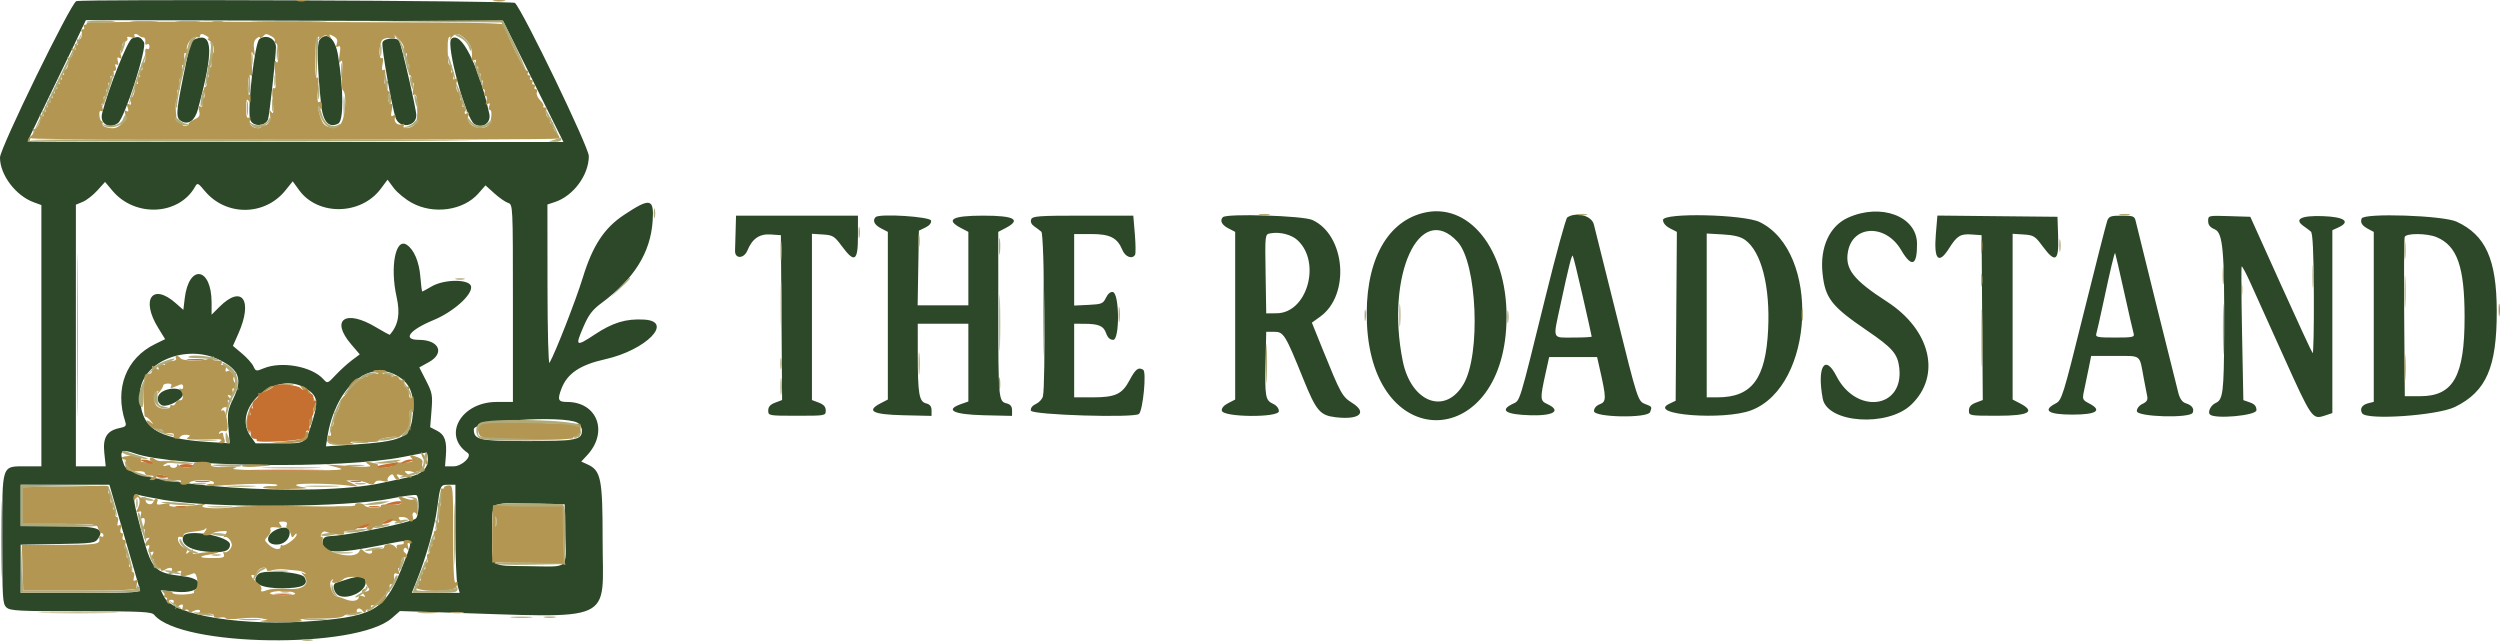 <svg xmlns="http://www.w3.org/2000/svg" xmlns:xlink="http://www.w3.org/1999/xlink" id="svg" version="1.1" viewBox="60.94 96.68 283.04 72.57"><g id="svgg"><path id="path0" d="M69.580 96.811 C 68.958 97.027,60.938 113.457,60.938 114.515 C 60.938 116.484,62.725 118.845,64.779 119.589 L 65.625 119.896 65.625 134.688 L 65.625 149.479 63.990 149.479 C 61.058 149.479,61.198 149.069,61.198 157.657 C 61.198 164.463,61.234 165.056,61.674 165.454 C 62.095 165.836,63.069 165.885,70.106 165.885 C 77.034 165.885,78.105 165.938,78.402 166.296 C 81.422 169.935,101.275 170.200,105.312 166.655 L 106.216 165.861 110.725 166.002 C 130.981 166.632,129.164 167.446,129.166 157.737 C 129.167 150.884,128.979 149.952,127.457 149.259 L 126.748 148.935 127.404 148.231 C 129.854 145.603,128.574 142.188,125.139 142.188 C 124.133 142.188,124.028 141.946,124.496 140.707 C 125.153 138.969,126.597 137.992,129.458 137.352 C 134.094 136.316,137.286 133.056,133.856 132.862 C 131.817 132.746,130.331 133.194,128.295 134.538 C 126.130 135.967,126.034 135.905,126.985 133.699 C 127.582 132.314,127.999 131.764,129.036 130.993 C 132.739 128.242,134.580 125.293,134.830 121.715 C 135.011 119.124,134.571 119.030,131.577 121.017 C 129.347 122.497,128.035 124.495,126.929 128.092 C 126.128 130.694,123.843 136.548,123.154 137.760 C 123.029 137.982,122.929 134.177,122.925 128.992 L 122.917 119.832 123.770 119.550 C 125.858 118.861,127.604 116.493,127.604 114.350 C 127.604 113.347,120.211 98.020,119.240 97.010 C 118.996 96.757,70.299 96.561,69.580 96.811 M121.327 105.924 L 124.732 112.760 94.397 112.760 C 77.713 112.760,64.063 112.731,64.063 112.695 C 64.063 112.660,64.921 110.872,65.969 108.724 C 67.017 106.576,68.503 103.499,69.271 101.887 L 70.668 98.956 94.295 99.022 L 117.921 99.089 121.327 105.924 M75.882 101.037 C 75.391 101.235,73.198 106.735,72.497 109.527 C 72.208 110.679,73.310 111.342,74.300 110.612 C 75.068 110.045,77.628 102.054,77.236 101.447 C 76.835 100.826,76.591 100.752,75.882 101.037 M83.161 101.059 C 82.494 101.307,82.500 101.291,81.652 105.526 C 80.849 109.541,80.834 110.055,81.510 110.417 C 82.304 110.841,83.010 110.316,83.353 109.045 C 85.108 102.559,85.055 100.355,83.161 101.059 M90.307 101.107 C 89.788 101.512,88.925 108.925,89.252 110.175 C 89.478 111.039,90.937 111.054,91.283 110.196 C 91.436 109.817,92.167 103.183,92.182 102.037 C 92.195 101.059,91.079 100.505,90.307 101.107 M97.128 101.181 C 96.797 101.580,96.862 104.404,97.300 108.548 C 97.504 110.480,98.189 111.228,99.238 110.667 C 99.858 110.335,99.847 106.857,99.213 102.959 C 98.897 101.010,97.944 100.198,97.128 101.181 M112.031 101.094 C 111.401 101.724,113.673 110.104,114.642 110.719 C 115.544 111.291,116.564 110.601,116.339 109.572 C 115.127 104.047,113.089 100.036,112.031 101.094 M104.244 101.477 C 104.086 101.887,105.310 108.867,105.748 110.058 C 106.196 111.276,108.073 111.017,108.073 109.737 C 108.073 109.030,106.391 101.742,106.131 101.321 C 105.852 100.868,104.432 100.986,104.244 101.477 M107.586 119.655 C 110.042 120.992,113.409 120.511,115.102 118.582 L 115.906 117.667 116.909 118.572 C 117.460 119.070,118.159 119.556,118.461 119.652 C 119.009 119.826,119.010 119.860,119.010 131.007 L 119.010 142.188 117.162 142.188 C 113.144 142.188,110.988 145.973,113.880 147.949 C 114.441 148.333,113.238 149.479,112.273 149.479 L 111.324 149.479 111.418 148.301 C 111.552 146.619,111.300 145.899,110.417 145.443 L 109.643 145.043 109.794 143.159 C 109.932 141.431,109.882 141.153,109.178 139.777 L 108.412 138.277 109.479 137.689 C 111.335 136.668,110.668 135.156,108.362 135.156 C 106.454 135.156,107.271 134.057,110.026 132.916 C 112.256 131.993,114.413 130.072,114.279 129.129 C 114.157 128.262,111.250 128.256,109.785 129.120 C 109.257 129.432,108.789 129.688,108.745 129.688 C 108.701 129.688,108.604 128.931,108.530 128.007 C 108.393 126.293,107.792 124.897,106.971 124.381 C 105.717 123.592,105.084 126.892,105.839 130.285 C 106.267 132.206,106.049 133.443,105.085 134.575 C 105.052 134.613,104.344 134.234,103.511 133.732 C 100.053 131.650,98.301 132.861,100.706 135.670 L 101.671 136.799 100.771 137.474 C 100.275 137.846,99.453 138.594,98.943 139.138 C 98.021 140.120,98.014 140.122,97.541 139.600 C 96.234 138.155,92.803 137.539,90.777 138.386 C 89.950 138.731,89.890 138.719,89.633 138.157 C 89.484 137.830,88.901 137.175,88.337 136.702 L 87.311 135.840 87.935 134.430 C 89.608 130.647,88.335 128.870,85.781 131.424 L 84.896 132.309 84.895 130.933 C 84.894 126.911,82.319 126.527,81.851 130.478 L 81.699 131.762 80.819 130.989 C 78.187 128.678,76.859 130.568,78.846 133.796 L 79.635 135.078 78.518 135.621 C 75.214 137.226,73.888 140.666,75.122 144.429 C 75.273 144.890,75.174 145.004,74.508 145.137 C 73.047 145.430,72.566 146.199,72.749 147.950 L 72.909 149.479 71.220 149.479 L 69.531 149.479 69.531 134.667 L 69.531 119.855 70.310 119.532 C 70.738 119.355,71.481 118.775,71.961 118.243 L 72.835 117.277 73.675 118.278 C 76.217 121.306,81.184 121.073,83.014 117.839 C 83.294 117.343,83.349 117.366,84.127 118.302 C 86.518 121.175,90.917 121.145,93.251 118.241 L 94.082 117.208 94.804 118.205 C 96.925 121.133,101.794 121.060,104.036 118.067 L 104.818 117.024 105.521 117.969 C 105.907 118.488,106.837 119.247,107.586 119.655 M222.005 120.804 C 217.756 121.906,215.398 126.592,215.701 133.333 C 216.377 148.401,231.483 147.632,231.507 132.529 C 231.518 124.824,227.174 119.464,222.005 120.804 M270.152 121.332 C 268.070 122.277,266.971 124.684,267.279 127.625 C 267.573 130.444,268.279 131.352,272.306 134.095 C 275.214 136.076,275.789 136.743,275.970 138.345 C 276.490 142.960,271.087 143.640,268.843 139.241 C 267.544 136.696,266.630 138.225,267.304 141.816 C 267.824 144.585,274.638 145.056,277.311 142.507 C 280.757 139.222,279.542 134.039,274.572 130.829 C 270.751 128.361,269.791 127.124,270.163 125.142 C 270.728 122.131,274.439 122.029,276.172 124.977 C 277.378 127.030,278.000 126.781,277.977 124.255 C 277.948 121.158,273.880 119.639,270.152 121.332 M144.224 122.786 C 144.199 123.717,144.169 124.743,144.159 125.065 C 144.129 126.012,145.162 125.993,145.557 125.039 C 146.116 123.689,146.929 123.134,148.211 123.226 L 149.349 123.307 149.417 132.639 L 149.486 141.970 148.701 142.266 C 148.145 142.476,147.917 142.735,147.917 143.156 C 147.917 143.743,147.957 143.750,151.172 143.750 C 154.387 143.750,154.427 143.743,154.427 143.156 C 154.427 142.735,154.199 142.476,153.646 142.267 L 152.865 141.972 152.865 132.560 L 152.865 123.149 154.099 123.228 C 155.234 123.301,155.406 123.407,156.247 124.544 C 157.691 126.499,158.073 126.268,158.073 123.438 L 158.073 121.094 151.172 121.094 L 144.271 121.094 144.224 122.786 M160.077 121.260 C 159.693 121.644,159.927 122.138,160.677 122.526 L 161.458 122.930 161.458 132.422 L 161.458 141.914 160.661 142.326 C 158.954 143.209,159.710 143.612,163.219 143.693 L 166.406 143.766 166.406 143.135 C 166.406 142.689,166.226 142.459,165.790 142.350 C 164.995 142.150,164.850 141.295,164.847 136.784 L 164.844 133.333 167.708 133.333 L 170.573 133.333 170.573 137.735 L 170.573 142.137 169.771 142.416 C 167.838 143.090,168.889 143.614,172.334 143.693 L 175.521 143.766 175.521 143.135 C 175.521 142.688,175.340 142.459,174.901 142.349 C 173.991 142.120,173.966 141.839,173.962 131.973 L 173.958 122.930 174.740 122.526 C 176.621 121.553,175.828 121.094,172.266 121.094 C 168.704 121.094,167.910 121.553,169.792 122.526 L 170.573 122.930 170.573 127.090 L 170.573 131.250 167.702 131.250 L 164.831 131.250 164.902 127.021 L 164.974 122.793 165.705 122.443 C 166.156 122.227,166.404 121.926,166.353 121.658 C 166.266 121.203,160.500 120.837,160.077 121.260 M177.684 121.522 C 177.582 121.788,177.708 122.080,178.018 122.294 C 178.292 122.484,178.662 122.764,178.841 122.918 C 179.179 123.208,179.335 140.362,179.011 141.570 C 178.929 141.875,178.571 142.257,178.215 142.419 C 177.812 142.602,177.600 142.886,177.654 143.167 C 177.750 143.663,189.418 144.020,189.896 143.541 C 190.346 143.092,190.757 138.784,190.373 138.547 C 189.824 138.207,189.497 138.457,188.820 139.734 C 187.983 141.311,187.216 141.667,184.648 141.667 L 182.552 141.667 182.552 137.500 L 182.552 133.333 183.659 133.337 C 185.339 133.342,185.879 133.571,186.168 134.401 C 186.345 134.909,186.609 135.156,186.975 135.156 C 187.723 135.156,187.685 129.884,186.935 129.741 C 186.668 129.689,186.367 129.938,186.152 130.389 C 185.831 131.059,185.668 131.126,184.177 131.197 L 182.552 131.275 182.552 127.226 L 182.552 123.177 184.470 123.177 C 186.625 123.177,187.438 123.593,188.017 124.991 C 188.337 125.762,189.120 126.060,189.445 125.534 C 189.529 125.398,189.519 124.343,189.423 123.190 L 189.248 121.094 183.548 121.094 C 178.499 121.094,177.829 121.143,177.684 121.522 M199.392 121.267 C 199.016 121.644,199.256 122.141,200.000 122.526 L 200.781 122.930 200.781 132.422 L 200.781 141.914 199.984 142.326 C 199.482 142.586,199.218 142.902,199.271 143.179 C 199.415 143.930,205.729 143.981,205.729 143.232 C 205.729 142.913,205.464 142.576,205.072 142.398 C 204.203 142.002,204.133 141.611,204.222 137.630 L 204.297 134.245 205.208 134.245 C 206.269 134.245,206.457 134.550,208.493 139.583 C 209.961 143.210,210.383 143.709,212.165 143.920 C 214.849 144.238,215.799 143.414,214.033 142.299 C 212.892 141.579,212.733 141.290,210.675 136.202 L 209.466 133.211 210.428 132.514 C 213.827 130.052,213.263 123.285,209.516 121.583 C 208.446 121.097,199.831 120.828,199.392 121.267 M238.381 121.293 C 238.220 121.398,237.124 125.392,235.945 130.169 C 232.875 142.596,233.059 141.995,232.208 142.402 C 230.676 143.137,231.404 143.613,234.183 143.694 C 236.898 143.774,237.770 143.176,236.068 142.401 C 235.310 142.055,235.296 141.787,235.897 139.063 L 236.328 137.109 239.043 137.109 L 241.758 137.109 242.082 138.542 C 242.810 141.762,242.809 142.162,242.073 142.442 C 241.661 142.599,241.406 142.897,241.406 143.223 C 241.406 143.942,247.485 144.052,247.759 143.338 C 247.989 142.738,247.978 142.719,247.262 142.447 C 246.368 142.106,246.386 142.163,243.871 132.031 C 242.645 127.090,241.525 122.607,241.384 122.070 C 241.123 121.084,239.384 120.634,238.381 121.293 M249.219 121.584 C 249.219 121.919,249.515 122.275,250.003 122.528 L 250.788 122.933 250.719 132.492 L 250.651 142.050 249.920 142.401 C 247.340 143.637,256.129 144.319,259.230 143.123 C 266.388 140.362,267.064 125.203,260.179 121.827 C 258.373 120.942,249.219 120.739,249.219 121.584 M280.109 123.186 C 279.867 126.086,280.416 126.680,281.602 124.801 C 282.503 123.373,282.891 123.135,284.160 123.226 L 285.286 123.307 285.355 132.639 L 285.423 141.970 284.639 142.266 C 284.082 142.476,283.854 142.735,283.854 143.156 C 283.854 143.743,283.894 143.750,287.109 143.750 C 290.671 143.750,291.465 143.291,289.583 142.318 L 288.802 141.914 288.802 132.531 L 288.802 123.149 290.036 123.228 C 291.171 123.301,291.344 123.407,292.184 124.544 C 293.637 126.511,294.047 126.270,293.955 123.503 L 293.880 121.224 287.082 121.155 L 280.284 121.085 280.109 123.186 M299.512 121.680 C 299.394 122.002,298.196 126.701,296.849 132.122 C 294.492 141.614,294.374 141.993,293.669 142.359 C 292.139 143.152,292.846 143.620,295.573 143.620 C 298.326 143.620,299.008 143.151,297.438 142.340 C 296.718 141.967,296.681 141.875,296.878 140.957 C 296.995 140.416,297.226 139.300,297.392 138.477 L 297.693 136.979 300.392 136.979 C 303.429 136.979,303.141 136.760,303.638 139.453 C 303.797 140.313,303.978 141.262,304.042 141.562 C 304.124 141.954,303.974 142.192,303.511 142.403 C 303.133 142.575,302.865 142.916,302.865 143.224 C 302.865 143.888,308.941 144.058,309.193 143.401 C 309.375 142.926,309.099 142.554,308.404 142.337 C 308.020 142.217,307.739 141.832,307.571 141.195 C 307.261 140.021,302.911 122.499,302.726 121.680 C 302.609 121.159,302.435 121.094,301.160 121.094 C 299.911 121.094,299.699 121.169,299.512 121.680 M310.938 121.703 C 310.938 122.150,311.153 122.422,311.681 122.641 C 312.609 123.025,312.792 125.047,312.751 134.492 C 312.722 141.120,312.622 141.931,311.785 142.307 C 311.238 142.554,310.856 143.321,311.139 143.605 C 311.691 144.157,316.406 143.727,316.406 143.124 C 316.406 142.671,316.202 142.428,315.665 142.240 L 314.924 141.982 314.777 134.468 C 314.697 130.335,314.677 126.906,314.734 126.848 C 314.790 126.790,315.229 127.611,315.709 128.671 C 316.188 129.731,317.913 133.555,319.542 137.167 C 322.654 144.070,322.741 144.195,324.128 143.737 L 325.000 143.449 325.000 133.095 L 325.000 122.740 325.670 122.435 C 327.123 121.773,326.371 121.231,323.886 121.149 C 321.432 121.068,320.624 121.504,321.768 122.294 C 322.042 122.484,322.401 122.754,322.567 122.896 C 322.780 123.077,322.879 125.171,322.904 129.990 C 322.923 133.751,322.861 136.750,322.767 136.655 C 322.672 136.561,321.045 133.050,319.153 128.853 L 315.711 121.224 313.324 121.149 C 310.953 121.075,310.938 121.078,310.938 121.703 M328.316 121.419 C 328.135 121.891,328.359 122.235,329.102 122.626 L 329.688 122.935 329.688 132.556 L 329.688 142.178 329.055 142.336 C 328.348 142.514,328.070 142.980,328.377 143.476 C 328.874 144.281,336.905 143.726,338.888 142.750 C 342.428 141.007,343.624 138.261,343.612 131.901 C 343.602 126.059,342.360 123.294,339.063 121.775 C 337.528 121.068,328.565 120.771,328.316 121.419 M225.960 124.053 C 228.174 126.463,228.608 136.802,226.636 140.169 C 224.560 143.713,220.702 142.248,219.754 137.556 C 217.790 127.831,221.672 119.385,225.960 124.053 M207.850 123.882 C 210.551 126.399,208.930 132.106,205.502 132.147 L 204.297 132.161 204.226 127.688 C 204.155 123.217,204.155 123.215,204.747 123.102 C 205.823 122.897,207.151 123.231,207.850 123.882 M258.520 123.848 C 260.354 125.175,261.360 129.094,261.122 133.984 C 260.851 139.562,259.288 141.661,255.404 141.665 L 254.167 141.667 254.167 132.392 L 254.167 123.118 255.981 123.221 C 257.264 123.293,258.008 123.477,258.520 123.848 M336.804 123.532 C 339.134 124.506,339.967 126.877,339.971 132.552 C 339.976 139.266,338.705 141.536,334.942 141.536 L 333.203 141.536 333.134 132.684 C 333.097 127.815,333.122 123.684,333.191 123.504 C 333.362 123.061,335.720 123.079,336.804 123.532 M301.414 129.688 C 301.936 132.051,302.425 134.189,302.501 134.440 C 302.625 134.850,302.411 134.896,300.391 134.896 C 298.370 134.896,298.156 134.850,298.281 134.440 C 298.358 134.189,298.708 132.637,299.060 130.990 C 299.868 127.201,300.333 125.245,300.407 125.327 C 300.438 125.362,300.891 127.324,301.414 129.688 M240.127 130.211 C 240.687 132.670,241.146 134.730,241.146 134.789 C 241.146 134.848,240.208 134.896,239.063 134.896 C 236.618 134.896,236.743 135.215,237.610 131.186 C 238.541 126.860,238.878 125.510,239.000 125.632 C 239.060 125.692,239.567 127.752,240.127 130.211 M85.880 137.470 C 88.058 138.582,88.411 139.645,87.333 141.849 C 86.724 143.094,86.663 143.460,86.797 145.061 L 86.948 146.867 84.555 146.718 C 78.582 146.344,76.806 145.116,76.788 141.342 C 76.771 137.718,81.999 135.491,85.880 137.470 M105.599 139.063 C 107.310 139.891,107.901 141.195,107.672 143.638 C 107.426 146.264,106.630 146.649,100.648 147.036 L 97.837 147.217 98.010 146.137 C 98.864 140.794,102.388 137.508,105.599 139.063 M95.513 140.625 C 96.852 141.442,97.011 142.075,96.385 144.103 C 95.482 147.024,95.687 146.875,92.587 146.875 L 89.879 146.875 89.309 146.074 C 87.077 142.939,92.089 138.537,95.513 140.625 M79.427 140.962 C 78.674 141.343,78.574 142.133,79.226 142.544 C 79.679 142.830,81.122 142.225,81.561 141.565 C 82.081 140.783,80.605 140.366,79.427 140.962 M126.319 144.540 C 126.605 144.693,126.823 145.084,126.823 145.443 C 126.823 146.488,126.149 146.615,120.605 146.615 C 115.183 146.615,114.583 146.481,114.583 145.273 C 114.583 144.309,124.707 143.677,126.319 144.540 M76.236 148.024 C 80.587 149.559,99.592 149.806,106.551 148.418 C 107.934 148.142,109.136 147.917,109.221 147.917 C 109.306 147.917,109.375 148.268,109.375 148.698 C 109.375 149.800,108.619 150.426,106.859 150.781 C 106.023 150.949,104.870 151.195,104.297 151.326 C 96.657 153.082,75.885 151.677,74.998 149.345 C 74.379 147.716,74.624 147.455,76.236 148.024 M74.973 157.227 C 75.878 160.342,76.678 163.096,76.751 163.346 C 76.875 163.772,76.437 163.802,70.082 163.802 L 63.281 163.802 63.281 161.074 L 63.281 158.346 67.482 158.275 C 71.440 158.207,71.703 158.171,72.051 157.647 C 72.824 156.481,72.060 156.250,67.429 156.250 L 63.281 156.250 63.281 153.906 L 63.281 151.563 68.304 151.563 L 73.327 151.563 74.973 157.227 M112.500 156.838 C 112.500 159.739,112.609 162.493,112.742 162.957 L 112.984 163.802 110.272 163.802 L 107.560 163.802 108.111 162.435 C 109.171 159.808,110.149 156.364,110.422 154.297 C 110.781 151.579,110.788 151.563,111.711 151.563 L 112.500 151.563 112.500 156.838 M79.557 153.293 C 85.028 154.235,100.263 154.133,105.235 153.120 C 106.667 152.828,107.949 152.658,108.086 152.742 C 108.450 152.967,108.387 155.103,108.008 155.394 C 107.431 155.836,100.777 157.220,98.568 157.357 C 97.658 157.414,97.516 157.508,97.447 158.104 C 97.304 159.339,99.019 159.426,103.947 158.436 C 107.997 157.622,107.791 157.473,106.662 160.396 C 104.629 165.661,103.494 166.409,96.678 166.972 C 88.588 167.640,80.624 166.385,79.530 164.270 L 79.135 163.507 80.919 163.683 C 83.766 163.963,84.579 162.285,81.767 161.931 C 78.294 161.494,78.155 161.337,76.832 156.380 C 75.938 153.029,75.907 152.505,76.609 152.711 C 76.942 152.809,78.268 153.071,79.557 153.293 M124.942 157.194 C 125.028 161.222,125.464 160.847,120.764 160.778 C 116.303 160.713,116.667 161.029,116.667 157.213 C 116.667 153.281,116.255 153.619,120.948 153.704 L 124.870 153.776 124.942 157.194 M92.448 156.555 C 91.011 157.076,90.872 158.333,92.252 158.333 C 93.072 158.333,93.727 157.745,93.742 156.994 C 93.753 156.432,93.254 156.262,92.448 156.555 M81.683 157.405 C 81.354 158.263,82.402 158.959,84.280 159.130 C 86.251 159.309,86.979 159.094,86.979 158.333 C 86.979 157.380,82.026 156.512,81.683 157.405 M90.187 161.672 C 89.234 162.628,90.333 163.281,92.892 163.281 C 95.183 163.281,95.949 162.897,95.401 162.022 C 95.033 161.436,90.712 161.146,90.187 161.672 M100.130 162.303 C 99.701 162.450,99.202 162.610,99.023 162.658 C 98.640 162.760,98.608 163.256,98.950 163.798 C 99.612 164.845,102.344 163.873,102.344 162.590 C 102.344 161.904,101.580 161.805,100.130 162.303 " stroke="none" fill="#2c4828" fill-rule="evenodd"/><path id="path1" d="M94.596 96.794 C 94.847 96.860,95.257 96.860,95.508 96.794 C 95.758 96.729,95.553 96.675,95.052 96.675 C 94.551 96.675,94.346 96.729,94.596 96.794 M116.862 96.798 C 117.184 96.860,117.712 96.860,118.034 96.798 C 118.356 96.736,118.092 96.686,117.448 96.686 C 116.803 96.686,116.540 96.736,116.862 96.798 M70.743 99.284 C 70.810 99.391,70.733 99.479,70.573 99.479 C 70.413 99.479,70.354 99.596,70.443 99.740 C 70.531 99.883,70.473 100.000,70.313 100.000 C 70.152 100.000,70.087 100.107,70.168 100.237 C 70.375 100.571,70.045 101.328,69.767 101.157 C 69.641 101.079,69.614 101.216,69.709 101.461 C 69.824 101.763,69.782 101.848,69.578 101.722 C 69.375 101.596,69.333 101.681,69.448 101.982 C 69.574 102.310,69.527 102.372,69.275 102.216 C 69.056 102.081,68.992 102.104,69.101 102.280 C 69.344 102.673,69.011 103.416,68.682 103.213 C 68.522 103.114,68.487 103.170,68.596 103.348 C 68.841 103.743,68.523 104.739,68.213 104.548 C 68.082 104.466,68.052 104.601,68.146 104.847 C 68.262 105.148,68.219 105.233,68.016 105.107 C 67.813 104.982,67.770 105.067,67.886 105.368 C 68.001 105.669,67.959 105.754,67.756 105.628 C 67.552 105.502,67.510 105.587,67.625 105.889 C 67.741 106.190,67.698 106.275,67.495 106.149 C 67.292 106.023,67.249 106.108,67.365 106.409 C 67.481 106.711,67.438 106.795,67.235 106.670 C 67.031 106.544,66.989 106.629,67.105 106.930 C 67.220 107.231,67.178 107.316,66.974 107.191 C 66.771 107.065,66.729 107.150,66.844 107.451 C 66.960 107.752,66.917 107.837,66.714 107.711 C 66.511 107.586,66.468 107.671,66.584 107.972 C 66.699 108.273,66.657 108.358,66.453 108.232 C 66.250 108.107,66.208 108.192,66.323 108.493 C 66.439 108.794,66.396 108.879,66.193 108.753 C 65.990 108.627,65.947 108.712,66.063 109.014 C 66.178 109.315,66.136 109.400,65.933 109.274 C 65.729 109.148,65.687 109.233,65.802 109.534 C 65.928 109.862,65.882 109.924,65.629 109.768 C 65.408 109.632,65.347 109.656,65.458 109.836 C 65.696 110.221,65.092 111.481,64.765 111.280 C 64.611 111.184,64.584 111.249,64.699 111.435 C 64.815 111.622,64.697 111.899,64.415 112.105 C 64.150 112.299,64.021 112.545,64.128 112.652 C 64.235 112.760,64.323 112.704,64.323 112.528 C 64.323 112.352,64.427 112.273,64.555 112.352 C 64.859 112.540,123.923 112.552,124.227 112.365 C 124.355 112.285,124.221 111.981,123.929 111.689 C 123.636 111.397,123.464 110.985,123.545 110.774 C 123.639 110.527,123.584 110.456,123.390 110.576 C 123.187 110.702,123.144 110.617,123.260 110.316 C 123.354 110.070,123.328 109.933,123.201 110.011 C 122.924 110.183,122.594 109.426,122.801 109.091 C 122.882 108.961,122.804 108.854,122.628 108.854 C 122.453 108.854,122.377 108.786,122.461 108.702 C 122.544 108.619,122.379 108.317,122.094 108.031 C 121.808 107.745,121.638 107.345,121.716 107.141 C 121.795 106.938,121.738 106.771,121.591 106.771 C 121.444 106.771,121.396 106.654,121.484 106.510 C 121.573 106.367,121.514 106.250,121.354 106.250 C 121.194 106.250,121.135 106.133,121.224 105.990 C 121.312 105.846,121.254 105.729,121.094 105.729 C 120.934 105.729,120.875 105.612,120.964 105.469 C 121.052 105.326,120.993 105.208,120.833 105.208 C 120.673 105.208,120.615 105.091,120.703 104.948 C 120.792 104.805,120.745 104.688,120.599 104.688 C 120.257 104.688,117.904 99.795,118.096 99.484 C 118.182 99.345,115.047 99.238,110.488 99.223 C 106.224 99.209,95.509 99.173,86.679 99.143 C 77.848 99.113,70.677 99.176,70.743 99.284 M76.671 100.716 C 76.778 100.824,77.003 100.914,77.170 100.917 C 77.337 100.921,77.437 101.137,77.391 101.399 C 77.342 101.684,77.420 101.806,77.587 101.703 C 77.740 101.609,77.865 101.721,77.865 101.953 C 77.865 102.185,77.748 102.302,77.605 102.214 C 77.462 102.125,77.363 102.265,77.385 102.524 C 77.462 103.403,77.345 103.937,77.108 103.791 C 76.978 103.711,76.938 103.898,77.018 104.207 C 77.113 104.567,77.066 104.707,76.888 104.598 C 76.711 104.488,76.664 104.628,76.758 104.988 C 76.852 105.348,76.805 105.489,76.628 105.379 C 76.450 105.269,76.403 105.409,76.498 105.770 C 76.607 106.188,76.557 106.278,76.303 106.120 C 76.082 105.984,76.024 106.011,76.140 106.198 C 76.368 106.567,76.054 107.851,75.778 107.680 C 75.663 107.609,75.636 107.804,75.716 108.113 C 75.823 108.522,75.774 108.620,75.534 108.472 C 75.289 108.320,75.252 108.418,75.391 108.854 C 75.526 109.280,75.490 109.387,75.260 109.245 C 75.035 109.105,74.993 109.204,75.116 109.589 C 75.320 110.233,74.482 111.198,73.719 111.198 C 72.982 111.198,72.378 110.916,72.543 110.650 C 72.622 110.522,72.588 110.417,72.468 110.417 C 72.348 110.417,72.224 110.117,72.194 109.751 C 72.159 109.324,72.241 109.149,72.425 109.263 C 72.620 109.383,72.652 109.252,72.526 108.854 C 72.408 108.482,72.437 108.328,72.604 108.431 C 72.766 108.531,72.811 108.377,72.721 108.033 C 72.627 107.672,72.674 107.532,72.851 107.642 C 73.029 107.752,73.076 107.611,72.982 107.251 C 72.887 106.891,72.934 106.751,73.112 106.861 C 73.289 106.970,73.336 106.830,73.242 106.470 C 73.148 106.110,73.195 105.970,73.372 106.079 C 73.550 106.189,73.597 106.049,73.502 105.689 C 73.402 105.307,73.451 105.186,73.654 105.311 C 73.847 105.431,73.898 105.354,73.797 105.092 C 73.712 104.869,73.768 104.688,73.922 104.688 C 74.077 104.688,74.128 104.493,74.036 104.254 C 73.931 103.980,73.973 103.884,74.150 103.994 C 74.332 104.106,74.379 103.969,74.284 103.605 C 74.177 103.196,74.226 103.099,74.466 103.247 C 74.711 103.399,74.748 103.301,74.609 102.865 C 74.491 102.493,74.520 102.338,74.687 102.442 C 74.846 102.540,74.897 102.398,74.816 102.087 C 74.730 101.759,74.834 101.510,75.099 101.408 C 75.329 101.320,75.445 101.130,75.357 100.986 C 75.255 100.823,75.413 100.795,75.781 100.911 C 76.180 101.038,76.311 101.006,76.189 100.809 C 75.989 100.486,76.368 100.413,76.671 100.716 M84.375 100.781 C 84.590 100.920,84.648 101.039,84.505 101.046 C 84.362 101.052,84.450 101.177,84.701 101.323 C 84.951 101.469,85.156 101.882,85.156 102.242 C 85.156 102.601,85.064 102.838,84.950 102.768 C 84.837 102.698,84.786 103.072,84.837 103.599 C 84.908 104.331,84.864 104.465,84.653 104.167 C 84.445 103.874,84.419 103.999,84.546 104.663 C 84.656 105.234,84.623 105.492,84.453 105.387 C 84.292 105.287,84.238 105.474,84.313 105.867 C 84.380 106.221,84.321 106.510,84.181 106.510 C 84.041 106.510,83.986 106.821,84.058 107.200 C 84.139 107.623,84.089 107.828,83.930 107.729 C 83.770 107.630,83.720 107.832,83.799 108.250 C 83.891 108.732,83.839 108.876,83.621 108.741 C 83.400 108.604,83.360 108.739,83.480 109.216 C 83.617 109.763,83.525 109.938,82.969 110.192 C 82.597 110.361,82.292 110.599,82.292 110.719 C 82.292 110.839,82.109 110.938,81.886 110.938 C 81.662 110.938,81.544 110.834,81.622 110.706 C 81.701 110.579,81.575 110.492,81.342 110.511 C 81.008 110.539,80.902 110.256,80.843 109.176 C 80.802 108.423,80.860 107.862,80.971 107.931 C 81.083 108.001,81.116 107.750,81.044 107.375 C 80.968 106.974,81.017 106.757,81.165 106.849 C 81.314 106.941,81.368 106.677,81.298 106.199 C 81.231 105.743,81.284 105.459,81.421 105.544 C 81.558 105.628,81.622 105.278,81.569 104.734 C 81.500 104.014,81.544 103.873,81.747 104.167 C 81.943 104.452,81.972 104.282,81.853 103.540 C 81.742 102.852,81.779 102.579,81.966 102.694 C 82.141 102.802,82.192 102.670,82.105 102.336 C 81.941 101.712,82.746 100.700,83.252 100.894 C 83.440 100.966,83.594 100.912,83.594 100.773 C 83.594 100.455,83.874 100.457,84.375 100.781 M91.691 100.794 C 91.972 100.945,92.133 101.179,92.049 101.315 C 91.965 101.451,92.020 101.563,92.172 101.563 C 92.328 101.563,92.446 102.100,92.444 102.799 C 92.441 103.705,92.371 103.932,92.183 103.646 C 92.008 103.380,91.979 103.831,92.092 105.050 C 92.213 106.351,92.178 106.796,91.965 106.664 C 91.754 106.533,91.713 106.941,91.821 108.124 C 91.937 109.401,91.902 109.679,91.667 109.375 C 91.421 109.058,91.392 109.114,91.513 109.671 C 91.677 110.430,91.118 111.112,90.596 110.789 C 90.399 110.667,90.352 110.707,90.470 110.897 C 90.713 111.291,89.788 111.298,89.395 110.906 C 89.235 110.745,89.173 110.433,89.257 110.212 C 89.358 109.948,89.307 109.875,89.107 109.999 C 88.890 110.133,88.803 109.825,88.806 108.935 C 88.809 108.030,88.880 107.791,89.063 108.073 C 89.266 108.387,89.316 108.346,89.319 107.862 C 89.321 107.532,89.235 107.315,89.128 107.382 C 89.020 107.449,88.974 106.912,89.025 106.190 C 89.087 105.303,89.193 104.994,89.348 105.238 C 89.488 105.457,89.527 104.936,89.446 103.906 C 89.348 102.649,89.382 102.347,89.581 102.734 C 89.797 103.153,89.822 103.070,89.711 102.315 C 89.615 101.658,89.693 101.275,89.969 101.046 C 90.187 100.865,90.365 100.814,90.365 100.932 C 90.365 101.049,90.505 101.005,90.677 100.833 C 91.056 100.454,91.055 100.454,91.691 100.794 M98.326 100.820 C 98.154 100.534,98.219 100.525,98.679 100.771 C 99.091 100.992,99.198 101.218,99.073 101.611 C 98.949 102.004,98.991 102.094,99.231 101.946 C 99.484 101.789,99.519 102.002,99.385 102.890 C 99.255 103.749,99.282 103.939,99.495 103.646 C 99.707 103.355,99.748 103.704,99.659 105.016 C 99.593 105.984,99.642 106.841,99.769 106.919 C 100.243 107.212,100.031 110.144,99.495 110.720 C 98.909 111.349,97.820 111.221,97.439 110.479 C 97.072 109.762,96.804 108.382,97.124 108.854 C 97.339 109.173,97.389 109.134,97.392 108.643 C 97.394 108.255,97.289 108.108,97.096 108.228 C 96.875 108.364,96.835 107.974,96.945 106.763 C 97.038 105.734,97.006 105.254,96.859 105.486 C 96.707 105.725,96.621 104.999,96.619 103.466 C 96.616 101.934,96.723 101.006,96.915 100.887 C 97.116 100.762,97.147 100.822,97.009 101.067 C 96.888 101.280,97.000 101.246,97.277 100.984 C 97.659 100.625,97.829 100.599,98.145 100.854 C 98.461 101.110,98.497 101.104,98.326 100.820 M106.652 102.576 C 106.528 103.112,106.555 103.173,106.781 102.865 C 107.007 102.557,107.046 102.652,106.967 103.307 C 106.907 103.798,106.968 104.076,107.116 103.984 C 107.264 103.892,107.313 104.112,107.235 104.519 C 107.163 104.898,107.218 105.208,107.358 105.208 C 107.498 105.208,107.551 105.443,107.477 105.730 C 107.391 106.057,107.443 106.187,107.617 106.080 C 107.802 105.965,107.839 106.184,107.727 106.743 C 107.623 107.265,107.656 107.519,107.816 107.419 C 108.092 107.249,108.148 107.547,108.181 109.375 C 108.195 110.124,108.062 110.661,107.813 110.864 C 107.302 111.279,106.416 111.301,106.668 110.893 C 106.792 110.693,106.718 110.642,106.455 110.743 C 105.937 110.941,105.465 110.469,105.664 109.952 C 105.773 109.666,105.718 109.612,105.472 109.763 C 105.202 109.931,105.163 109.796,105.294 109.142 C 105.386 108.683,105.359 108.370,105.234 108.448 C 105.109 108.525,104.952 108.296,104.884 107.940 C 104.812 107.565,104.882 107.290,105.049 107.288 C 105.214 107.285,105.186 107.187,104.985 107.060 C 104.757 106.915,104.694 106.617,104.807 106.217 C 104.949 105.717,104.925 105.673,104.683 105.990 C 104.447 106.298,104.413 106.173,104.520 105.398 C 104.614 104.723,104.567 104.471,104.371 104.592 C 104.175 104.713,104.137 104.508,104.252 103.934 C 104.357 103.412,104.323 103.159,104.163 103.258 C 103.791 103.487,103.842 101.609,104.218 101.207 C 104.389 101.023,104.817 100.928,105.168 100.995 C 105.653 101.088,105.761 101.030,105.617 100.754 C 105.512 100.554,105.738 100.729,106.118 101.143 C 106.638 101.710,106.770 102.064,106.652 102.576 M113.684 101.160 C 114.267 101.743,114.465 102.408,114.336 103.346 C 114.307 103.562,114.411 103.622,114.607 103.501 C 114.834 103.361,114.884 103.465,114.779 103.866 C 114.685 104.226,114.731 104.366,114.909 104.257 C 115.087 104.147,115.133 104.287,115.039 104.647 C 114.945 105.007,114.992 105.148,115.169 105.038 C 115.347 104.928,115.394 105.068,115.300 105.428 C 115.206 105.788,115.252 105.929,115.430 105.819 C 115.607 105.709,115.654 105.849,115.560 106.209 C 115.479 106.518,115.532 106.771,115.677 106.771 C 115.822 106.771,115.874 106.947,115.791 107.161 C 115.709 107.376,115.763 107.552,115.911 107.552 C 116.068 107.552,116.107 107.784,116.005 108.106 C 115.875 108.516,115.916 108.606,116.162 108.453 C 116.399 108.307,116.447 108.373,116.328 108.681 C 116.237 108.920,116.262 109.115,116.384 109.115 C 116.759 109.115,116.550 110.687,116.141 110.946 C 115.134 111.583,113.594 110.741,113.970 109.761 C 114.105 109.411,114.062 109.344,113.805 109.503 C 113.546 109.663,113.496 109.576,113.607 109.155 C 113.701 108.795,113.654 108.655,113.476 108.764 C 113.299 108.874,113.252 108.734,113.346 108.374 C 113.440 108.014,113.394 107.873,113.216 107.983 C 113.038 108.093,112.992 107.953,113.086 107.592 C 113.167 107.283,113.139 107.089,113.024 107.160 C 112.714 107.351,112.463 106.515,112.652 105.920 C 112.771 105.545,112.726 105.459,112.487 105.607 C 112.247 105.755,112.197 105.658,112.304 105.249 C 112.399 104.889,112.352 104.748,112.174 104.858 C 111.997 104.968,111.950 104.828,112.044 104.467 C 112.125 104.158,112.085 103.971,111.955 104.051 C 111.825 104.132,111.702 103.927,111.681 103.596 C 111.569 101.818,111.613 100.978,111.824 100.847 C 111.954 100.766,111.979 100.865,111.879 101.067 C 111.780 101.268,111.850 101.227,112.033 100.977 C 112.488 100.355,112.928 100.404,113.684 101.160 M285.231 124.609 C 285.233 125.326,285.283 125.588,285.343 125.192 C 285.403 124.796,285.401 124.210,285.340 123.890 C 285.278 123.569,285.229 123.893,285.231 124.609 M312.583 127.865 C 312.583 128.796,312.631 129.176,312.688 128.711 C 312.746 128.245,312.746 127.484,312.688 127.018 C 312.631 126.553,312.583 126.934,312.583 127.865 M314.658 129.557 C 314.660 130.273,314.710 130.535,314.770 130.140 C 314.830 129.744,314.828 129.158,314.767 128.838 C 314.705 128.517,314.656 128.841,314.658 129.557 M343.821 131.771 C 343.821 132.415,343.872 132.679,343.934 132.357 C 343.996 132.035,343.996 131.507,343.934 131.185 C 343.872 130.863,343.821 131.126,343.821 131.771 M333.167 138.281 C 333.167 139.642,333.211 140.199,333.264 139.518 C 333.318 138.838,333.318 137.725,333.264 137.044 C 333.211 136.364,333.167 136.921,333.167 138.281 M80.859 137.240 C 81.006 137.477,80.594 137.601,79.755 137.570 C 79.578 137.564,79.508 137.681,79.601 137.831 C 79.706 138.001,79.566 138.050,79.227 137.961 C 78.805 137.851,78.720 137.914,78.844 138.246 C 78.985 138.621,78.949 138.628,78.550 138.302 C 78.300 138.099,78.116 138.040,78.141 138.172 C 78.256 138.778,78.088 139.079,77.674 139.009 C 77.272 138.941,77.222 139.209,77.214 141.449 C 77.210 142.833,77.280 143.920,77.370 143.864 C 77.461 143.808,77.752 144.023,78.018 144.342 C 78.284 144.661,78.335 144.775,78.131 144.596 C 77.553 144.089,77.290 144.214,77.799 144.754 C 78.050 145.020,78.314 145.241,78.385 145.244 C 79.249 145.287,79.436 145.348,79.313 145.547 C 79.233 145.676,79.523 145.757,79.957 145.727 C 80.516 145.688,80.709 145.772,80.616 146.013 C 80.468 146.399,81.138 146.486,81.370 146.110 C 81.453 145.976,81.760 145.885,82.053 145.907 C 82.506 145.941,82.527 145.989,82.193 146.233 C 81.900 146.447,82.374 146.494,84.065 146.420 C 85.695 146.348,86.219 146.397,85.938 146.594 C 85.604 146.827,85.618 146.868,86.030 146.871 C 86.365 146.874,86.465 146.748,86.356 146.463 C 86.269 146.237,86.198 145.937,86.198 145.797 C 86.198 145.657,86.063 145.626,85.897 145.728 C 85.715 145.841,85.667 145.800,85.775 145.625 C 85.874 145.465,86.126 145.401,86.336 145.482 C 86.760 145.644,86.826 145.134,86.557 143.787 C 86.464 143.324,86.280 143.049,86.126 143.143 C 85.965 143.243,85.936 143.181,86.054 142.991 C 86.162 142.816,86.401 142.731,86.585 142.801 C 86.816 142.890,86.876 142.761,86.778 142.388 C 86.670 141.972,86.722 141.897,87.003 142.067 C 87.292 142.241,87.287 142.184,86.979 141.798 C 86.628 141.358,86.631 141.325,87.015 141.468 C 87.347 141.592,87.410 141.507,87.298 141.082 C 87.183 140.641,87.245 140.571,87.621 140.716 C 88.063 140.885,88.064 140.860,87.646 140.221 C 87.277 139.658,87.261 139.479,87.548 139.125 C 87.761 138.862,87.774 138.772,87.583 138.887 C 87.414 138.988,87.201 138.950,87.109 138.802 C 87.018 138.654,86.816 138.612,86.660 138.708 C 86.476 138.822,86.426 138.693,86.518 138.341 C 86.626 137.929,86.563 137.836,86.256 137.954 C 85.990 138.056,85.917 138.005,86.040 137.805 C 86.166 137.602,86.001 137.500,85.547 137.500 C 85.077 137.500,84.922 137.399,85.049 137.174 C 85.196 136.914,85.163 136.914,84.882 137.174 C 84.464 137.562,81.612 137.615,81.380 137.240 C 81.292 137.096,81.102 136.979,80.959 136.979 C 80.816 136.979,80.771 137.096,80.859 137.240 M103.516 138.822 C 103.942 139.022,103.886 139.051,103.204 138.981 C 102.702 138.930,102.435 138.999,102.530 139.154 C 102.625 139.307,102.508 139.342,102.243 139.240 C 101.977 139.138,101.860 139.173,101.955 139.326 C 102.095 139.553,101.735 139.692,101.460 139.518 C 101.255 139.388,100.276 140.440,100.406 140.650 C 100.480 140.769,100.301 141.105,100.009 141.397 C 99.718 141.688,99.481 141.986,99.484 142.058 C 99.501 142.536,99.127 143.464,98.960 143.360 C 98.848 143.291,98.762 143.380,98.768 143.557 C 98.801 144.466,98.674 145.068,98.475 144.945 C 98.353 144.869,98.311 145.114,98.383 145.489 C 98.465 145.922,98.414 146.110,98.242 146.004 C 98.083 145.905,97.987 146.076,98.009 146.421 C 98.044 146.959,98.181 147.008,99.740 147.037 C 100.976 147.061,101.257 147.010,100.781 146.848 C 100.342 146.698,100.742 146.655,102.012 146.715 C 103.047 146.764,103.837 146.714,103.769 146.602 C 103.622 146.365,105.693 145.971,105.916 146.194 C 106.000 146.277,106.335 146.058,106.661 145.706 C 107.045 145.291,107.293 145.179,107.365 145.385 C 107.427 145.560,107.427 145.059,107.366 144.271 C 107.284 143.216,107.327 142.941,107.529 143.229 C 107.740 143.528,107.805 143.344,107.805 142.448 C 107.805 141.596,107.736 141.383,107.552 141.667 C 107.316 142.032,107.134 141.310,107.267 140.541 C 107.288 140.422,107.184 140.400,107.038 140.491 C 106.794 140.642,106.654 140.291,106.746 139.759 C 106.767 139.641,106.663 139.619,106.515 139.711 C 106.367 139.802,106.179 139.701,106.096 139.486 C 106.009 139.257,105.776 139.161,105.535 139.253 C 105.289 139.348,105.189 139.304,105.288 139.144 C 105.391 138.978,105.186 138.920,104.745 138.990 C 104.190 139.079,104.121 139.043,104.427 138.826 C 104.733 138.610,104.619 138.553,103.906 138.564 C 103.138 138.576,103.076 138.617,103.516 138.822 M174.033 140.234 C 174.035 140.951,174.085 141.213,174.145 140.817 C 174.205 140.421,174.203 139.835,174.142 139.515 C 174.080 139.194,174.031 139.518,174.033 140.234 M80.311 140.409 C 80.184 140.615,80.263 140.657,80.556 140.539 C 80.795 140.443,81.146 140.301,81.337 140.223 C 81.535 140.143,81.684 140.250,81.684 140.472 C 81.684 140.687,81.557 140.787,81.402 140.694 C 81.201 140.574,81.200 140.633,81.396 140.901 C 81.762 141.398,81.700 142.075,81.296 141.990 C 81.120 141.953,80.907 142.098,80.825 142.314 C 80.742 142.529,80.570 142.641,80.441 142.561 C 80.313 142.482,80.208 142.541,80.208 142.693 C 80.208 143.070,79.084 143.042,78.698 142.656 C 78.300 142.258,78.293 141.234,78.686 140.991 C 78.884 140.869,78.922 140.930,78.797 141.171 C 78.693 141.372,78.792 141.309,79.017 141.031 C 79.243 140.753,79.427 140.431,79.427 140.315 C 79.427 140.199,79.668 140.104,79.963 140.104 C 80.306 140.104,80.432 140.214,80.311 140.409 M92.777 140.291 C 93.173 140.351,93.759 140.349,94.079 140.287 C 94.399 140.226,94.076 140.177,93.359 140.179 C 92.643 140.181,92.381 140.231,92.777 140.291 M90.849 140.901 L 90.234 141.437 91.016 140.980 C 92.044 140.378,92.059 140.365,91.739 140.365 C 91.588 140.365,91.187 140.606,90.849 140.901 M95.696 141.252 C 96.479 141.991,96.610 142.263,96.479 142.880 C 96.347 143.497,96.370 143.543,96.614 143.159 C 97.077 142.429,95.883 140.365,94.998 140.365 C 94.864 140.365,95.178 140.764,95.696 141.252 M89.093 143.255 C 88.737 144.276,88.728 145.057,89.066 145.573 C 89.249 145.852,89.276 145.725,89.162 145.130 C 89.074 144.672,89.134 143.920,89.294 143.460 C 89.454 143.000,89.540 142.578,89.484 142.523 C 89.429 142.467,89.252 142.796,89.093 143.255 M95.964 144.271 C 95.866 144.579,95.844 144.890,95.916 144.961 C 95.988 145.033,96.126 144.839,96.224 144.531 C 96.322 144.223,96.343 143.913,96.272 143.841 C 96.200 143.769,96.061 143.963,95.964 144.271 M115.562 144.641 C 115.643 144.772,115.538 144.814,115.326 144.733 C 115.029 144.618,114.967 144.755,115.053 145.340 C 115.113 145.754,115.274 146.094,115.410 146.094 C 115.545 146.094,115.602 146.182,115.535 146.289 C 115.469 146.396,117.795 146.484,120.704 146.484 C 123.612 146.484,125.933 146.389,125.861 146.272 C 125.788 146.155,125.938 146.096,126.193 146.141 C 126.552 146.205,126.657 146.048,126.662 145.443 L 126.668 144.661 123.295 144.596 C 121.440 144.560,118.907 144.501,117.667 144.466 C 116.344 144.428,115.474 144.500,115.562 144.641 M95.441 145.894 C 95.218 146.402,94.929 146.505,93.359 146.634 L 91.536 146.783 93.415 146.829 C 95.298 146.875,96.083 146.452,95.784 145.554 C 95.738 145.416,95.584 145.569,95.441 145.894 M108.602 147.952 C 108.597 148.043,108.769 148.453,108.983 148.863 C 109.197 149.274,109.373 149.427,109.373 149.203 C 109.375 148.822,108.620 147.597,108.602 147.952 M74.740 148.496 C 74.740 148.607,74.870 148.698,75.030 148.698 C 75.193 148.698,75.261 148.928,75.185 149.218 C 75.013 149.877,75.413 150.126,76.494 150.033 C 76.972 149.992,77.344 150.083,77.344 150.240 C 77.344 150.395,77.607 150.523,77.930 150.525 C 78.403 150.528,78.441 150.577,78.125 150.781 C 77.791 150.997,77.801 151.034,78.190 151.038 C 78.441 151.040,78.646 150.882,78.646 150.687 C 78.646 150.449,78.860 150.374,79.297 150.457 C 79.994 150.590,80.155 150.920,79.622 151.121 C 79.443 151.189,79.813 151.181,80.444 151.103 C 81.271 151.002,81.539 151.046,81.405 151.262 C 81.288 151.451,81.413 151.563,81.740 151.563 C 82.027 151.563,82.333 151.445,82.422 151.302 C 82.639 150.951,85.156 150.965,85.156 151.317 C 85.156 151.469,85.068 151.542,84.961 151.480 C 84.854 151.418,84.531 151.467,84.245 151.588 C 83.929 151.723,84.440 151.755,85.547 151.671 C 88.781 151.426,92.204 151.379,92.327 151.578 C 92.393 151.684,92.089 151.746,91.651 151.716 C 91.213 151.686,90.797 151.756,90.725 151.872 C 90.653 151.988,91.920 152.066,93.539 152.044 C 95.476 152.018,96.083 151.952,95.313 151.849 C 94.668 151.763,94.316 151.627,94.531 151.546 C 95.025 151.361,98.673 151.429,100.391 151.655 C 101.661 151.822,101.673 151.817,100.911 151.455 L 100.130 151.084 100.964 151.063 C 101.423 151.051,102.105 151.181,102.480 151.352 C 103.025 151.601,103.205 151.593,103.376 151.317 C 103.517 151.088,103.828 151.031,104.291 151.147 C 104.700 151.250,104.929 151.222,104.842 151.082 C 104.760 150.949,104.854 150.707,105.051 150.544 C 105.325 150.316,105.443 150.340,105.560 150.644 C 105.644 150.863,105.848 151.042,106.013 151.042 C 106.234 151.042,106.230 150.941,105.999 150.663 C 105.729 150.337,105.807 150.319,106.552 150.533 C 107.694 150.860,107.742 150.849,107.146 150.399 C 106.649 150.023,106.649 150.016,107.174 150.008 C 107.468 150.004,107.866 150.146,108.059 150.326 C 108.343 150.589,108.370 150.581,108.199 150.281 C 108.043 150.008,108.099 149.954,108.412 150.075 C 108.883 150.255,109.272 149.867,108.870 149.619 C 108.730 149.533,108.682 149.292,108.762 149.084 C 108.856 148.839,108.662 148.612,108.213 148.441 C 107.279 148.086,107.170 148.107,107.552 148.568 C 107.889 148.974,107.643 149.052,106.067 149.039 C 105.752 149.036,105.518 149.146,105.547 149.283 C 105.575 149.420,105.072 149.575,104.427 149.628 C 103.738 149.684,103.399 149.634,103.603 149.507 C 103.861 149.347,103.794 149.249,103.342 149.128 C 102.460 148.892,102.156 148.929,102.604 149.219 C 102.951 149.443,102.951 149.475,102.604 149.506 C 102.059 149.555,102.174 149.559,99.870 149.398 L 97.786 149.252 99.089 149.595 C 100.257 149.903,99.685 149.938,93.490 149.938 C 89.496 149.938,86.918 149.849,87.370 149.727 C 87.962 149.567,87.740 149.526,86.458 149.556 C 85.246 149.584,84.784 149.504,84.831 149.277 C 84.873 149.068,84.537 148.958,83.854 148.958 C 83.177 148.958,82.813 149.076,82.813 149.294 C 82.813 149.690,81.473 149.735,81.189 149.349 C 81.065 149.180,80.996 149.188,80.994 149.371 C 80.991 149.526,80.814 149.653,80.599 149.653 C 80.384 149.653,80.208 149.559,80.208 149.444 C 80.208 149.329,80.033 149.303,79.818 149.385 C 79.603 149.467,79.427 149.467,79.427 149.384 C 79.427 149.301,79.808 149.116,80.273 148.972 C 81.064 148.728,81.046 148.721,80.004 148.859 C 79.296 148.953,78.746 148.889,78.500 148.685 C 78.287 148.508,78.031 148.445,77.931 148.545 C 77.831 148.645,77.922 148.847,78.133 148.995 C 78.425 149.200,78.361 149.228,77.865 149.115 C 77.507 149.033,77.113 148.964,76.990 148.962 C 76.868 148.960,76.823 148.812,76.891 148.633 C 76.978 148.404,76.678 148.305,75.877 148.300 C 75.252 148.297,74.740 148.384,74.740 148.496 M88.281 149.414 C 88.281 149.521,88.896 149.576,89.648 149.534 C 91.941 149.408,92.158 149.292,90.169 149.254 C 89.131 149.235,88.281 149.307,88.281 149.414 M67.773 151.764 L 63.542 151.836 63.542 153.913 L 63.542 155.990 67.733 155.990 C 71.705 155.990,71.931 156.017,72.060 156.510 C 72.135 156.797,72.300 157.031,72.426 157.031 C 72.553 157.031,72.656 157.155,72.656 157.307 C 72.656 157.459,72.531 157.506,72.378 157.411 C 72.214 157.309,72.134 157.424,72.183 157.692 C 72.296 158.309,71.874 158.368,67.318 158.373 L 63.411 158.377 63.494 160.960 L 63.576 163.542 70.054 163.542 C 74.670 163.542,76.585 163.455,76.718 163.241 C 76.838 163.046,76.788 163.011,76.575 163.143 C 76.330 163.294,76.294 163.196,76.432 162.760 C 76.571 162.324,76.534 162.226,76.289 162.378 C 76.049 162.526,76.000 162.429,76.106 162.020 C 76.187 161.711,76.135 161.458,75.989 161.458 C 75.844 161.458,75.795 161.276,75.881 161.054 C 75.980 160.794,75.930 160.715,75.741 160.832 C 75.539 160.957,75.487 160.799,75.576 160.333 C 75.655 159.916,75.605 159.714,75.445 159.812 C 75.286 159.911,75.235 159.709,75.315 159.291 C 75.392 158.891,75.342 158.673,75.195 158.764 C 75.045 158.857,75.015 158.696,75.120 158.366 C 75.231 158.016,75.183 157.813,74.990 157.813 C 74.821 157.813,74.751 157.637,74.834 157.422 C 74.916 157.207,74.862 157.031,74.714 157.031 C 74.557 157.031,74.518 156.799,74.620 156.478 C 74.749 156.070,74.709 155.978,74.466 156.128 C 74.226 156.276,74.177 156.179,74.284 155.770 C 74.364 155.461,74.311 155.208,74.164 155.208 C 74.017 155.208,73.959 154.974,74.034 154.687 C 74.120 154.359,74.068 154.229,73.893 154.337 C 73.715 154.447,73.669 154.307,73.763 153.947 C 73.856 153.590,73.810 153.447,73.636 153.554 C 73.460 153.663,73.409 153.479,73.492 153.041 C 73.573 152.619,73.522 152.422,73.359 152.523 C 73.201 152.620,73.149 152.480,73.230 152.171 C 73.339 151.754,73.236 151.661,72.685 151.675 C 72.311 151.685,70.101 151.725,67.773 151.764 M111.198 151.894 C 111.198 152.015,111.095 152.051,110.970 151.973 C 110.845 151.896,110.788 152.387,110.843 153.065 C 110.917 153.968,110.879 154.158,110.701 153.776 C 110.532 153.412,110.498 153.688,110.589 154.688 C 110.688 155.777,110.650 156.026,110.430 155.729 C 110.202 155.422,110.176 155.492,110.307 156.055 C 110.404 156.475,110.364 156.771,110.209 156.771 C 110.064 156.771,110.011 157.024,110.091 157.332 C 110.186 157.692,110.139 157.832,109.961 157.723 C 109.784 157.613,109.737 157.753,109.831 158.113 C 109.925 158.473,109.878 158.614,109.701 158.504 C 109.526 158.396,109.474 158.526,109.560 158.854 C 109.635 159.140,109.576 159.375,109.430 159.375 C 109.283 159.375,109.229 159.628,109.310 159.937 C 109.404 160.296,109.357 160.437,109.180 160.327 C 109.002 160.217,108.956 160.357,109.050 160.717 C 109.150 161.100,109.101 161.220,108.898 161.095 C 108.699 160.972,108.656 161.058,108.771 161.357 C 108.881 161.643,108.841 161.742,108.662 161.631 C 108.481 161.519,108.434 161.656,108.529 162.020 C 108.629 162.402,108.580 162.522,108.377 162.397 C 108.178 162.274,108.136 162.361,108.250 162.659 C 108.366 162.961,108.323 163.045,108.120 162.920 C 107.923 162.798,107.872 162.873,107.974 163.138 C 108.203 163.735,112.373 163.728,112.602 163.130 C 112.823 162.554,112.801 162.444,112.500 162.630 C 112.329 162.736,112.240 160.859,112.240 157.193 C 112.240 151.755,112.225 151.596,111.719 151.634 C 111.432 151.656,111.198 151.773,111.198 151.894 M76.046 153.060 C 76.049 153.415,76.099 153.438,76.274 153.162 C 76.397 152.968,76.564 152.916,76.644 153.047 C 76.830 153.347,76.746 153.928,76.447 154.406 C 76.277 154.680,76.322 154.736,76.621 154.621 C 76.928 154.503,76.991 154.596,76.883 155.008 C 76.786 155.377,76.837 155.491,77.042 155.364 C 77.455 155.109,77.435 156.047,77.018 156.497 C 76.755 156.780,76.762 156.808,77.056 156.640 C 77.337 156.480,77.390 156.584,77.292 157.099 C 77.192 157.624,77.252 157.734,77.580 157.620 C 77.917 157.503,77.934 157.541,77.669 157.826 C 77.260 158.267,77.243 158.687,77.645 158.438 C 77.850 158.311,77.901 158.425,77.805 158.794 C 77.699 159.200,77.761 159.298,78.055 159.186 C 78.386 159.059,78.397 159.127,78.129 159.627 C 77.892 160.070,77.890 160.171,78.120 160.029 C 78.331 159.899,78.401 160.033,78.342 160.453 C 78.276 160.919,78.366 161.049,78.711 160.991 C 78.962 160.949,79.167 161.038,79.167 161.189 C 79.167 161.366,79.347 161.350,79.676 161.145 C 79.956 160.970,80.274 160.917,80.384 161.027 C 80.494 161.136,80.411 161.335,80.201 161.469 C 79.693 161.790,80.007 161.783,80.872 161.453 C 81.470 161.226,81.547 161.249,81.407 161.613 C 81.246 162.032,81.711 162.024,82.853 161.587 C 83.276 161.426,83.479 163.160,83.067 163.415 C 82.923 163.504,82.853 163.657,82.914 163.755 C 82.974 163.852,82.448 163.957,81.746 163.987 C 81.043 164.017,80.469 163.930,80.469 163.792 C 80.469 163.654,80.146 163.551,79.753 163.562 C 79.359 163.574,79.184 163.642,79.364 163.715 C 79.544 163.787,79.625 163.954,79.544 164.085 C 79.463 164.216,79.527 164.323,79.688 164.323 C 79.848 164.323,79.911 164.432,79.829 164.565 C 79.746 164.699,79.816 164.893,79.984 164.996 C 80.174 165.114,80.219 165.072,80.103 164.884 C 79.992 164.704,80.086 164.583,80.339 164.583 C 80.570 164.583,80.687 164.701,80.599 164.844 C 80.510 164.987,80.569 165.104,80.729 165.104 C 80.889 165.104,80.938 165.251,80.837 165.430 C 80.690 165.690,80.723 165.690,81.003 165.430 C 81.482 164.986,81.787 165.020,81.603 165.498 C 81.495 165.779,81.572 165.846,81.872 165.730 C 82.107 165.640,82.292 165.700,82.292 165.867 C 82.292 166.088,82.432 166.089,82.835 165.873 C 83.449 165.545,83.909 165.790,83.339 166.142 C 83.111 166.283,83.387 166.315,84.063 166.224 C 84.841 166.119,85.156 166.171,85.156 166.402 C 85.156 166.607,85.393 166.682,85.798 166.605 C 86.151 166.537,86.474 166.574,86.514 166.686 C 86.555 166.798,87.292 166.807,88.151 166.707 C 89.010 166.606,90.065 166.596,90.495 166.683 L 91.276 166.841 90.495 166.975 C 90.065 167.049,91.061 167.115,92.708 167.123 C 94.613 167.131,95.466 167.058,95.052 166.921 C 94.624 166.780,95.271 166.711,96.941 166.718 C 98.592 166.725,99.616 166.617,99.869 166.407 C 100.083 166.230,100.548 166.140,100.902 166.208 C 101.257 166.276,101.485 166.231,101.409 166.108 C 101.108 165.622,101.621 165.345,101.970 165.805 C 102.216 166.129,102.330 166.166,102.335 165.923 C 102.340 165.722,102.507 165.632,102.721 165.714 C 102.970 165.810,103.050 165.734,102.958 165.492 C 102.859 165.235,102.974 165.155,103.339 165.225 C 103.626 165.281,104.038 165.130,104.255 164.890 C 104.642 164.462,104.688 164.347,104.688 163.787 C 104.688 163.635,104.799 163.580,104.934 163.663 C 105.071 163.748,105.134 163.569,105.075 163.264 C 105.002 162.887,105.077 162.754,105.312 162.844 C 105.558 162.939,105.631 162.764,105.569 162.228 C 105.502 161.652,105.571 161.514,105.869 161.628 C 106.154 161.738,106.209 161.656,106.078 161.314 C 105.947 160.973,105.991 160.908,106.246 161.065 C 106.476 161.208,106.529 161.178,106.404 160.975 C 106.158 160.578,106.478 159.585,106.790 159.777 C 106.922 159.859,107.031 159.809,107.031 159.666 C 107.031 159.523,106.912 159.332,106.767 159.242 C 106.621 159.152,106.577 158.957,106.669 158.808 C 106.777 158.634,106.922 158.663,107.081 158.891 C 107.248 159.133,107.270 159.050,107.151 158.626 C 107.031 158.206,107.068 158.065,107.264 158.186 C 107.422 158.284,107.552 158.240,107.552 158.088 C 107.552 157.937,107.311 157.813,107.016 157.813 C 106.721 157.813,106.552 157.930,106.641 158.073 C 106.729 158.216,106.553 158.333,106.250 158.333 C 105.894 158.333,105.757 158.449,105.863 158.659 C 105.954 158.838,105.873 158.804,105.683 158.584 C 105.313 158.155,104.427 158.196,104.427 158.642 C 104.427 158.793,104.092 158.864,103.673 158.803 C 103.127 158.722,102.955 158.786,103.050 159.033 C 103.216 159.468,102.558 159.479,102.103 159.049 C 101.827 158.789,101.734 158.789,101.638 159.049 C 101.205 160.231,97.224 159.175,97.460 157.941 C 97.527 157.592,97.482 157.369,97.361 157.443 C 97.240 157.518,97.214 157.391,97.302 157.160 C 97.391 156.930,97.615 156.799,97.802 156.871 C 98.723 157.225,100.067 157.351,99.892 157.067 C 99.771 156.871,99.971 156.771,100.484 156.771 C 100.910 156.771,101.298 156.662,101.345 156.530 C 101.393 156.397,101.784 156.212,102.214 156.118 C 102.744 156.002,102.881 156.028,102.641 156.196 C 102.369 156.388,102.361 156.490,102.605 156.641 C 102.780 156.749,103.015 156.689,103.127 156.506 C 103.240 156.324,103.570 156.237,103.860 156.313 C 104.222 156.408,104.347 156.345,104.259 156.114 C 104.073 155.631,105.012 155.407,105.864 155.731 C 106.501 155.973,106.548 155.958,106.257 155.607 C 105.978 155.271,106.010 155.208,106.463 155.208 C 106.759 155.208,107.073 155.326,107.161 155.469 C 107.453 155.940,107.851 155.740,107.682 155.208 C 107.506 154.652,107.950 154.465,108.145 155.013 C 108.209 155.192,108.248 154.793,108.232 154.126 C 108.211 153.260,108.119 152.983,107.909 153.155 C 107.728 153.304,107.348 153.295,106.916 153.131 C 105.986 152.777,105.868 152.795,106.231 153.232 C 106.644 153.730,106.298 153.889,105.006 153.797 C 104.409 153.755,103.983 153.820,104.059 153.943 C 104.135 154.066,103.787 154.167,103.286 154.167 C 102.785 154.167,102.302 154.049,102.214 153.906 C 102.125 153.763,101.818 153.646,101.532 153.646 C 101.245 153.646,101.076 153.751,101.156 153.880 C 101.241 154.018,98.751 154.062,95.116 153.986 C 91.715 153.915,88.288 153.956,87.500 154.077 C 85.658 154.360,83.228 154.220,83.984 153.874 C 84.343 153.710,84.181 153.690,83.464 153.809 C 81.586 154.122,79.936 154.137,80.119 153.840 C 80.233 153.656,80.009 153.621,79.440 153.734 C 78.752 153.872,78.619 153.830,78.740 153.515 C 78.823 153.300,78.789 153.125,78.666 153.125 C 78.542 153.125,78.374 153.299,78.293 153.511 C 78.206 153.738,77.973 153.832,77.729 153.738 C 77.501 153.650,77.373 153.424,77.446 153.235 C 77.526 153.025,77.441 152.944,77.227 153.026 C 77.034 153.100,76.798 153.035,76.704 152.882 C 76.436 152.449,76.041 152.555,76.046 153.060 M116.775 153.885 C 116.715 153.944,116.667 155.427,116.667 157.180 L 116.667 160.368 120.616 160.403 C 122.788 160.423,124.681 160.510,124.823 160.598 C 124.964 160.686,125.009 160.642,124.922 160.502 C 124.835 160.361,124.746 158.790,124.725 157.011 L 124.686 153.776 120.785 153.776 C 118.639 153.776,116.835 153.825,116.775 153.885 M117.107 156.185 C 117.041 156.436,116.988 156.230,116.988 155.729 C 116.988 155.228,117.041 155.023,117.107 155.273 C 117.172 155.524,117.172 155.934,117.107 156.185 M93.395 156.120 C 93.313 156.335,93.345 156.510,93.467 156.510 C 93.589 156.510,93.762 156.774,93.850 157.096 C 93.984 157.585,94.053 157.618,94.267 157.292 C 94.419 157.060,94.525 157.026,94.527 157.209 C 94.532 157.594,93.099 158.638,92.874 158.412 C 92.783 158.321,92.708 158.383,92.708 158.550 C 92.708 159.021,91.964 158.909,91.362 158.348 C 90.853 157.873,90.846 157.815,91.258 157.403 C 91.499 157.162,91.639 156.813,91.568 156.628 C 91.475 156.387,91.662 156.320,92.228 156.392 C 92.896 156.477,92.969 156.434,92.701 156.110 C 92.439 155.795,92.484 155.729,92.965 155.729 C 93.374 155.729,93.501 155.845,93.395 156.120 M84.115 156.901 C 83.844 157.227,83.880 157.292,84.328 157.292 C 84.623 157.292,84.922 157.200,84.991 157.088 C 85.060 156.976,85.494 156.856,85.955 156.821 C 86.719 156.763,86.761 156.797,86.431 157.204 C 86.231 157.451,86.185 157.583,86.328 157.499 C 86.609 157.334,87.066 157.760,87.179 158.292 C 87.268 158.714,86.585 159.408,86.318 159.167 C 86.206 159.067,86.185 159.181,86.271 159.422 C 86.406 159.797,86.224 159.859,84.986 159.859 C 83.425 159.859,83.285 159.679,84.676 159.462 C 85.155 159.387,85.605 159.266,85.677 159.192 C 85.817 159.048,83.716 159.211,83.073 159.394 C 82.837 159.461,82.714 159.359,82.762 159.136 C 82.831 158.816,82.780 158.816,82.388 159.136 C 81.984 159.465,81.953 159.454,82.110 159.036 C 82.207 158.778,82.198 158.621,82.090 158.687 C 81.793 158.871,81.124 158.259,81.087 157.768 C 81.066 157.493,81.190 157.385,81.423 157.474 C 81.631 157.554,81.759 157.479,81.716 157.302 C 81.669 157.105,82.070 156.947,82.795 156.876 C 83.429 156.814,84.005 156.706,84.075 156.637 C 84.377 156.335,84.409 156.546,84.115 156.901 M91.146 161.191 C 91.146 161.339,91.391 161.364,91.732 161.250 C 92.054 161.142,92.669 161.092,93.099 161.139 C 93.529 161.187,94.193 161.248,94.575 161.277 C 94.957 161.305,95.367 161.435,95.486 161.565 C 95.615 161.706,95.544 161.717,95.313 161.592 C 94.995 161.421,94.983 161.448,95.247 161.733 C 96.189 162.747,95.331 163.517,93.449 163.347 C 92.639 163.273,91.620 163.337,91.186 163.489 C 90.555 163.709,90.422 163.695,90.528 163.420 C 90.600 163.230,90.440 162.916,90.171 162.722 C 89.412 162.176,89.124 161.587,89.728 161.818 C 89.998 161.922,90.135 161.923,90.033 161.822 C 89.932 161.720,89.979 161.479,90.138 161.287 C 90.474 160.882,91.146 160.818,91.146 161.191 M102.344 162.446 C 102.344 162.705,102.469 163.042,102.622 163.195 C 102.819 163.392,102.777 163.520,102.478 163.634 C 102.201 163.740,102.120 163.694,102.240 163.498 C 102.356 163.311,102.308 163.272,102.111 163.394 C 101.868 163.544,101.868 163.673,102.108 163.961 C 102.359 164.264,102.337 164.304,101.990 164.171 C 101.755 164.081,101.563 164.124,101.563 164.267 C 101.563 164.710,100.811 164.843,100.063 164.533 C 99.670 164.370,99.233 164.227,99.092 164.215 C 98.597 164.173,98.088 162.742,98.449 162.409 C 98.699 162.179,98.728 162.191,98.573 162.463 C 98.363 162.833,99.370 162.662,99.815 162.252 C 100.303 161.803,102.344 161.959,102.344 162.446 M94.271 163.802 C 94.546 163.980,94.175 164.056,93.018 164.059 C 92.115 164.061,91.436 163.964,91.510 163.845 C 91.702 163.534,93.805 163.502,94.271 163.802 " stroke="none" fill="#b29651" fill-rule="evenodd"/><path id="path2" d="M70.743 99.154 C 70.676 99.261,71.226 99.315,71.965 99.275 C 74.359 99.142,74.651 99.037,72.737 98.997 C 71.707 98.976,70.810 99.046,70.743 99.154 M75.985 99.151 C 76.742 99.203,77.914 99.203,78.589 99.149 C 79.265 99.096,78.646 99.053,77.214 99.053 C 75.781 99.054,75.229 99.098,75.985 99.151 M81.063 99.150 C 81.747 99.204,82.802 99.203,83.406 99.149 C 84.011 99.094,83.451 99.050,82.161 99.051 C 80.872 99.052,80.378 99.096,81.063 99.150 M85.094 99.143 C 85.418 99.205,85.887 99.202,86.136 99.137 C 86.385 99.072,86.120 99.021,85.547 99.024 C 84.974 99.027,84.770 99.080,85.094 99.143 M90.185 99.153 C 92.163 99.197,95.327 99.197,97.216 99.153 C 99.105 99.108,97.487 99.072,93.620 99.072 C 89.753 99.072,88.207 99.109,90.185 99.153 M110.094 99.153 L 117.714 99.227 119.024 101.957 C 119.745 103.459,120.387 104.688,120.451 104.688 C 120.581 104.688,119.711 102.696,118.602 100.456 L 117.860 98.958 110.167 99.019 L 102.474 99.080 110.094 99.153 M67.373 106.045 C 65.839 109.214,64.624 111.846,64.672 111.894 C 64.720 111.943,66.018 109.392,67.554 106.226 C 69.091 103.061,70.307 100.428,70.255 100.377 C 70.204 100.325,68.907 102.876,67.373 106.045 M105.956 101.131 C 106.252 101.539,106.631 102.568,106.798 103.418 C 106.965 104.268,107.155 104.911,107.220 104.846 C 107.527 104.539,106.672 101.742,106.074 101.098 L 105.418 100.391 105.956 101.131 M112.926 100.896 C 113.407 101.106,113.853 101.556,114.012 101.993 C 114.185 102.468,114.289 102.566,114.302 102.267 C 114.329 101.667,113.186 100.518,112.577 100.531 C 112.286 100.537,112.418 100.675,112.926 100.896 M82.489 101.237 C 82.081 101.697,80.599 108.550,80.853 108.804 C 80.928 108.879,80.990 108.864,80.990 108.769 C 80.990 107.389,82.424 101.611,82.860 101.237 C 83.152 100.986,83.279 100.781,83.142 100.781 C 83.005 100.781,82.711 100.986,82.489 101.237 M96.725 101.129 C 96.652 101.320,96.628 102.462,96.671 103.668 L 96.750 105.859 96.877 103.320 C 97.004 100.797,96.981 100.462,96.725 101.129 M74.726 101.989 C 74.582 102.367,74.513 102.725,74.572 102.784 C 74.631 102.843,74.804 102.534,74.956 102.097 C 75.295 101.125,75.091 101.030,74.726 101.989 M84.794 101.672 C 84.877 101.890,84.753 103.023,84.516 104.189 C 84.280 105.355,84.133 106.355,84.189 106.411 C 84.301 106.523,84.789 104.416,85.049 102.702 C 85.151 102.033,85.105 101.561,84.927 101.451 C 84.749 101.342,84.699 101.425,84.794 101.672 M103.977 102.344 C 103.977 102.988,104.028 103.252,104.090 102.930 C 104.152 102.607,104.152 102.080,104.090 101.758 C 104.028 101.436,103.977 101.699,103.977 102.344 M92.262 102.734 C 92.264 103.451,92.315 103.713,92.374 103.317 C 92.434 102.921,92.433 102.335,92.371 102.015 C 92.309 101.694,92.260 102.018,92.262 102.734 M89.394 103.385 C 89.394 104.030,89.445 104.294,89.507 103.971 C 89.569 103.649,89.569 103.122,89.507 102.799 C 89.445 102.477,89.394 102.741,89.394 103.385 M111.628 103.116 C 111.800 104.104,112.454 106.017,112.478 105.599 C 112.486 105.456,112.263 104.635,111.982 103.776 C 111.701 102.917,111.542 102.619,111.628 103.116 M76.459 105.388 C 75.943 106.937,75.530 108.321,75.541 108.464 C 75.552 108.607,76.019 107.385,76.579 105.748 C 77.139 104.111,77.553 102.726,77.498 102.671 C 77.443 102.616,76.975 103.839,76.459 105.388 M99.557 104.688 C 99.557 105.475,99.606 105.798,99.666 105.404 C 99.725 105.010,99.725 104.365,99.666 103.971 C 99.606 103.577,99.557 103.900,99.557 104.688 M114.624 103.646 C 114.624 103.861,114.840 104.622,115.104 105.339 C 115.368 106.055,115.585 106.465,115.585 106.250 C 115.585 106.035,115.368 105.273,115.104 104.557 C 114.840 103.841,114.624 103.431,114.624 103.646 M73.078 106.672 C 72.705 107.779,72.445 108.730,72.500 108.785 C 72.555 108.839,72.904 107.978,73.276 106.870 C 73.649 105.762,73.909 104.812,73.854 104.757 C 73.800 104.702,73.450 105.564,73.078 106.672 M89.058 106.172 C 88.989 106.917,89.028 107.431,89.144 107.314 C 89.261 107.198,89.317 106.588,89.270 105.960 L 89.183 104.818 89.058 106.172 M91.993 105.859 C 91.996 106.432,92.049 106.636,92.111 106.312 C 92.174 105.988,92.171 105.519,92.106 105.270 C 92.041 105.021,91.990 105.286,91.993 105.859 M104.445 105.490 C 104.455 105.837,104.570 106.354,104.700 106.641 C 104.864 107.004,104.888 106.846,104.777 106.120 C 104.593 104.911,104.419 104.580,104.445 105.490 M107.336 105.469 C 107.349 106.145,107.759 107.257,107.768 106.641 C 107.772 106.354,107.675 105.885,107.552 105.599 C 107.415 105.280,107.331 105.229,107.336 105.469 M96.949 107.161 C 96.951 107.878,97.002 108.140,97.062 107.744 C 97.122 107.348,97.120 106.762,97.058 106.442 C 96.997 106.121,96.948 106.445,96.949 107.161 M112.523 106.120 C 112.515 106.263,112.794 107.142,113.142 108.073 C 113.490 109.004,113.775 109.590,113.775 109.375 C 113.775 108.926,112.544 105.725,112.523 106.120 M83.738 107.697 C 83.640 108.219,83.612 108.699,83.676 108.763 C 83.740 108.826,83.872 108.451,83.970 107.928 C 84.068 107.406,84.096 106.926,84.032 106.862 C 83.969 106.799,83.836 107.174,83.738 107.697 M99.825 108.724 C 99.826 109.727,99.873 110.105,99.930 109.565 C 99.986 109.024,99.985 108.204,99.928 107.742 C 99.870 107.279,99.824 107.721,99.825 108.724 M104.884 107.943 C 104.953 108.301,105.054 108.594,105.108 108.594 C 105.163 108.594,105.208 108.301,105.208 107.943 C 105.208 107.585,105.107 107.292,104.984 107.292 C 104.861 107.292,104.816 107.585,104.884 107.943 M107.857 107.552 C 107.870 108.229,108.280 109.340,108.289 108.724 C 108.293 108.438,108.196 107.969,108.073 107.682 C 107.936 107.363,107.852 107.313,107.857 107.552 M91.738 108.594 C 91.738 109.238,91.788 109.502,91.850 109.180 C 91.913 108.857,91.913 108.330,91.850 108.008 C 91.788 107.686,91.738 107.949,91.738 108.594 M88.877 108.984 C 88.879 109.701,88.929 109.963,88.989 109.567 C 89.049 109.171,89.047 108.585,88.985 108.265 C 88.924 107.944,88.875 108.268,88.877 108.984 M97.036 109.310 C 97.411 110.879,98.580 111.715,99.303 110.932 C 99.541 110.675,99.533 110.644,99.269 110.794 C 98.519 111.219,97.683 110.701,97.395 109.633 C 97.082 108.471,96.768 108.189,97.036 109.310 M122.656 109.210 C 122.656 109.492,123.950 111.979,124.097 111.979 C 124.169 111.979,123.918 111.364,123.541 110.612 C 122.814 109.166,122.656 108.915,122.656 109.210 M74.876 110.136 C 74.683 110.746,73.772 111.061,72.870 110.829 C 72.268 110.675,72.268 110.676,72.835 110.969 C 73.801 111.467,75.836 110.385,75.175 109.724 C 75.105 109.654,74.970 109.839,74.876 110.136 M80.729 110.107 C 80.729 110.485,81.709 111.008,82.111 110.845 C 82.316 110.761,82.296 110.711,82.052 110.698 C 81.848 110.686,81.467 110.483,81.205 110.246 C 80.937 110.003,80.729 109.942,80.729 110.107 M91.319 110.267 C 91.100 110.839,89.926 111.066,89.385 110.641 C 88.975 110.320,88.966 110.330,89.290 110.742 C 89.486 110.993,89.854 111.198,90.107 111.198 C 90.653 111.198,91.869 110.273,91.634 110.037 C 91.544 109.947,91.403 110.051,91.319 110.267 M113.802 110.058 C 113.802 110.475,114.692 111.198,115.207 111.198 C 115.812 111.198,116.667 110.724,116.667 110.389 C 116.667 110.240,116.483 110.303,116.257 110.528 C 115.670 111.116,114.680 111.034,114.207 110.359 C 113.985 110.040,113.802 109.905,113.802 110.058 M107.831 110.525 C 107.657 110.735,107.259 110.956,106.947 111.017 C 106.439 111.115,106.435 111.130,106.901 111.154 C 107.457 111.183,108.519 110.515,108.286 110.283 C 108.210 110.206,108.005 110.315,107.831 110.525 M64.323 112.565 C 64.323 112.673,77.536 112.732,93.685 112.698 C 109.834 112.664,118.301 112.606,112.500 112.568 C 84.715 112.390,64.323 112.388,64.323 112.565 M123.698 112.500 L 123.047 112.708 123.763 112.734 C 124.157 112.749,124.479 112.643,124.479 112.500 C 124.479 112.357,124.450 112.251,124.414 112.266 C 124.378 112.280,124.056 112.385,123.698 112.500 M69.653 134.635 C 69.653 142.871,69.686 146.240,69.726 142.122 C 69.767 138.005,69.767 131.266,69.726 127.148 C 69.686 123.031,69.653 126.400,69.653 134.635 M134.956 120.833 C 134.956 121.335,135.010 121.540,135.075 121.289 C 135.141 121.038,135.141 120.628,135.075 120.378 C 135.010 120.127,134.956 120.332,134.956 120.833 M203.584 121.018 C 203.908 121.080,204.376 121.077,204.625 121.012 C 204.874 120.947,204.609 120.896,204.036 120.899 C 203.464 120.902,203.260 120.955,203.584 121.018 M239.521 121.018 C 239.845 121.080,240.314 121.077,240.563 121.012 C 240.812 120.947,240.547 120.896,239.974 120.899 C 239.401 120.902,239.197 120.955,239.521 121.018 M300.980 121.018 C 301.304 121.080,301.772 121.077,302.021 121.012 C 302.270 120.947,302.005 120.896,301.432 120.899 C 300.859 120.902,300.656 120.955,300.980 121.018 M158.139 123.047 C 158.141 123.620,158.195 123.824,158.257 123.500 C 158.319 123.176,158.317 122.707,158.252 122.458 C 158.187 122.209,158.136 122.474,158.139 123.047 M164.915 123.958 C 164.915 124.603,164.965 124.867,165.028 124.544 C 165.090 124.222,165.090 123.695,165.028 123.372 C 164.965 123.050,164.915 123.314,164.915 123.958 M174.039 124.609 C 174.040 125.469,174.089 125.789,174.147 125.321 C 174.205 124.853,174.204 124.150,174.144 123.758 C 174.085 123.367,174.038 123.750,174.039 124.609 M149.304 125.130 C 149.305 126.133,149.352 126.511,149.409 125.971 C 149.465 125.430,149.464 124.610,149.407 124.148 C 149.349 123.686,149.303 124.128,149.304 125.130 M179.023 131.771 C 179.023 136.426,179.058 138.330,179.101 136.003 C 179.144 133.675,179.144 129.867,179.101 127.539 C 179.058 125.212,179.023 127.116,179.023 131.771 M294.081 124.479 C 294.081 125.124,294.132 125.387,294.194 125.065 C 294.256 124.743,294.256 124.215,294.194 123.893 C 294.132 123.571,294.081 123.835,294.081 124.479 M333.156 125.000 C 333.156 125.931,333.204 126.312,333.261 125.846 C 333.319 125.381,333.319 124.619,333.261 124.154 C 333.204 123.688,333.156 124.069,333.156 125.000 M322.746 127.995 C 322.746 129.141,322.792 129.577,322.847 128.964 C 322.902 128.352,322.902 127.414,322.846 126.881 C 322.790 126.348,322.745 126.849,322.746 127.995 M333.171 129.688 C 333.171 131.335,333.214 132.008,333.265 131.185 C 333.317 130.361,333.317 129.014,333.265 128.190 C 333.214 127.367,333.171 128.040,333.171 129.688 M149.324 131.120 C 149.324 133.411,149.364 134.314,149.413 133.126 C 149.461 131.937,149.461 130.062,149.412 128.959 C 149.363 127.856,149.324 128.828,149.324 131.120 M285.227 128.385 C 285.227 129.030,285.278 129.294,285.340 128.971 C 285.402 128.649,285.402 128.122,285.340 127.799 C 285.278 127.477,285.227 127.741,285.227 128.385 M112.565 128.305 C 112.816 128.370,113.226 128.370,113.477 128.305 C 113.727 128.239,113.522 128.185,113.021 128.185 C 112.520 128.185,112.314 128.239,112.565 128.305 M131.108 129.232 L 130.078 130.339 131.185 129.309 C 132.214 128.352,132.411 128.125,132.214 128.125 C 132.172 128.125,131.674 128.623,131.108 129.232 M174.068 133.203 C 174.068 136.068,174.106 137.275,174.152 135.886 C 174.199 134.497,174.199 132.154,174.153 130.678 C 174.106 129.202,174.068 130.339,174.068 133.203 M312.608 133.984 C 312.608 136.563,312.647 137.582,312.694 136.250 C 312.742 134.918,312.741 132.808,312.694 131.562 C 312.646 130.316,312.607 131.406,312.608 133.984 M285.266 134.896 C 285.266 137.832,285.304 139.033,285.350 137.565 C 285.397 136.097,285.397 133.695,285.350 132.227 C 285.304 130.758,285.266 131.960,285.266 134.896 M219.360 132.422 C 219.361 133.568,219.407 134.004,219.462 133.392 C 219.517 132.779,219.516 131.842,219.460 131.308 C 219.404 130.775,219.359 131.276,219.360 132.422 M187.578 132.292 C 187.578 133.079,187.627 133.402,187.687 133.008 C 187.746 132.614,187.746 131.969,187.687 131.576 C 187.627 131.182,187.578 131.504,187.578 132.292 M264.915 132.292 C 264.915 132.936,264.965 133.200,265.028 132.878 C 265.090 132.555,265.090 132.028,265.028 131.706 C 264.965 131.383,264.915 131.647,264.915 132.292 M215.430 132.422 C 215.433 132.995,215.486 133.199,215.549 132.875 C 215.611 132.551,215.609 132.082,215.544 131.833 C 215.478 131.584,215.427 131.849,215.430 132.422 M231.581 132.552 C 231.581 133.197,231.632 133.460,231.694 133.138 C 231.756 132.816,231.756 132.288,231.694 131.966 C 231.632 131.644,231.581 131.908,231.581 132.552 M204.269 137.891 C 204.270 139.896,204.311 140.682,204.360 139.637 C 204.410 138.592,204.409 136.952,204.360 135.991 C 204.310 135.031,204.269 135.885,204.269 137.891 M164.933 137.891 C 164.934 139.036,164.980 139.473,165.035 138.860 C 165.090 138.248,165.089 137.310,165.033 136.777 C 164.977 136.244,164.932 136.745,164.933 137.891 M82.402 137.007 C 82.067 137.138,82.332 137.210,83.203 137.225 C 83.919 137.237,84.798 137.321,85.156 137.412 C 85.514 137.503,85.734 137.496,85.645 137.398 C 85.369 137.093,82.931 136.800,82.402 137.007 M149.284 137.891 C 149.287 138.464,149.341 138.667,149.403 138.343 C 149.465 138.019,149.463 137.551,149.398 137.302 C 149.332 137.053,149.282 137.318,149.284 137.891 M78.925 137.875 C 77.287 138.700,75.953 142.142,77.018 142.798 C 77.126 142.864,77.216 142.168,77.219 141.252 C 77.224 139.280,77.708 138.636,79.818 137.790 C 80.534 137.503,80.885 137.274,80.599 137.281 C 80.313 137.289,79.559 137.556,78.925 137.875 M86.668 138.409 C 87.712 139.287,87.817 140.112,87.073 141.582 C 86.735 142.250,86.470 143.099,86.484 143.469 C 86.505 143.984,86.567 143.903,86.750 143.122 C 86.881 142.562,87.230 141.713,87.525 141.235 C 88.157 140.213,87.878 138.836,86.901 138.152 C 85.998 137.519,85.830 137.704,86.668 138.409 M102.214 139.105 C 101.457 139.523,100.257 140.673,99.951 141.276 C 99.805 141.563,100.059 141.357,100.514 140.819 C 101.421 139.748,102.064 139.331,103.255 139.044 C 103.964 138.873,103.976 138.854,103.385 138.837 C 103.027 138.826,102.500 138.947,102.214 139.105 M104.188 138.896 C 104.248 138.947,104.648 139.068,105.078 139.164 C 105.649 139.292,105.754 139.267,105.469 139.074 C 105.117 138.836,103.927 138.670,104.188 138.896 M149.299 140.495 C 149.301 141.354,149.350 141.674,149.407 141.206 C 149.465 140.738,149.464 140.035,149.405 139.644 C 149.345 139.252,149.298 139.635,149.299 140.495 M106.595 140.104 C 106.949 140.605,107.296 141.250,107.365 141.536 C 107.490 142.049,107.492 142.049,107.522 141.527 C 107.538 141.235,107.192 140.590,106.752 140.094 L 105.952 139.193 106.595 140.104 M78.559 141.059 C 77.900 141.718,78.652 142.985,79.674 142.938 C 80.292 142.909,80.284 142.895,79.557 142.737 C 78.885 142.591,78.776 142.450,78.779 141.726 C 78.780 141.264,78.770 140.885,78.757 140.885 C 78.744 140.885,78.655 140.964,78.559 141.059 M98.963 143.088 C 98.689 143.727,98.402 144.694,98.324 145.237 C 98.189 146.179,98.199 146.170,98.533 145.052 C 98.726 144.408,99.070 143.441,99.298 142.904 C 99.526 142.367,99.656 141.927,99.587 141.927 C 99.517 141.927,99.237 142.450,98.963 143.088 M107.292 144.010 C 107.292 144.705,107.118 145.226,106.771 145.573 C 106.235 146.108,106.361 146.263,107.002 145.857 C 107.356 145.632,107.775 142.969,107.455 142.969 C 107.365 142.969,107.292 143.438,107.292 144.010 M115.299 144.552 C 114.688 144.908,114.717 146.008,115.347 146.345 C 115.655 146.509,117.763 146.593,120.751 146.560 L 125.651 146.506 120.443 146.351 C 114.496 146.174,115.104 146.277,115.104 145.448 C 115.104 144.554,115.474 144.502,121.196 144.588 C 126.522 144.668,127.527 144.955,126.172 146.009 C 125.885 146.232,125.818 146.364,126.023 146.303 C 126.766 146.083,126.965 145.380,126.446 144.807 C 125.899 144.203,116.277 143.983,115.299 144.552 M78.385 145.194 C 78.385 145.428,80.225 146.129,80.524 146.009 C 80.708 145.935,80.603 145.865,80.289 145.854 C 79.975 145.843,79.655 145.730,79.577 145.604 C 79.436 145.377,78.385 145.015,78.385 145.194 M86.477 146.159 C 86.467 146.553,86.576 146.875,86.719 146.875 C 87.024 146.875,87.024 146.675,86.719 145.964 C 86.520 145.502,86.493 145.524,86.477 146.159 M104.167 146.354 L 103.516 146.563 104.167 146.563 C 104.525 146.563,105.111 146.469,105.469 146.354 L 106.120 146.146 105.469 146.146 C 105.111 146.146,104.525 146.239,104.167 146.354 M83.398 146.544 C 83.936 146.600,84.814 146.600,85.352 146.544 C 85.889 146.488,85.449 146.442,84.375 146.442 C 83.301 146.442,82.861 146.488,83.398 146.544 M97.982 146.615 C 98.051 146.870,98.442 147.017,99.109 147.038 C 100.087 147.070,100.092 147.067,99.221 146.952 C 98.721 146.886,98.214 146.696,98.094 146.528 C 97.946 146.321,97.910 146.348,97.982 146.615 M100.981 146.803 C 101.449 146.861,102.152 146.860,102.544 146.801 C 102.935 146.741,102.552 146.694,101.693 146.695 C 100.833 146.697,100.513 146.745,100.981 146.803 M74.740 147.844 C 74.740 147.978,75.334 148.225,76.062 148.393 C 77.803 148.795,78.312 148.742,76.823 148.315 C 76.178 148.130,75.446 147.893,75.195 147.789 C 74.945 147.685,74.740 147.710,74.740 147.844 M108.926 148.744 C 108.852 149.799,108.673 149.962,107.130 150.386 C 106.431 150.578,106.035 150.745,106.250 150.757 C 106.909 150.793,108.523 150.270,108.796 149.930 C 109.151 149.490,109.467 147.917,109.200 147.917 C 109.082 147.917,108.958 148.289,108.926 148.744 M75.065 149.061 C 75.159 149.773,76.282 150.515,77.480 150.657 L 78.516 150.780 77.311 150.425 C 75.796 149.979,75.542 149.820,75.242 149.127 C 75.043 148.666,75.012 148.654,75.065 149.061 M79.297 148.957 C 80.086 149.159,82.992 149.299,82.791 149.125 C 82.731 149.073,81.745 148.969,80.599 148.894 C 79.417 148.817,78.854 148.844,79.297 148.957 M104.167 148.958 L 102.995 149.141 104.167 149.161 C 104.811 149.173,105.573 149.081,105.859 148.958 L 106.380 148.735 105.859 148.755 C 105.573 148.767,104.811 148.858,104.167 148.958 M85.026 149.374 C 86.229 149.570,88.282 149.595,88.281 149.414 C 88.281 149.307,87.432 149.235,86.393 149.254 C 85.355 149.274,84.740 149.328,85.026 149.374 M100.190 149.407 C 100.652 149.464,101.472 149.465,102.012 149.409 C 102.553 149.352,102.174 149.305,101.172 149.304 C 100.169 149.303,99.727 149.349,100.190 149.407 M91.225 149.674 C 92.773 149.720,95.234 149.720,96.694 149.673 C 98.154 149.627,96.888 149.589,93.880 149.589 C 90.872 149.590,89.678 149.628,91.225 149.674 M61.051 157.682 C 61.051 161.549,61.088 163.168,61.132 161.279 C 61.176 159.389,61.177 156.225,61.132 154.247 C 61.088 152.269,61.052 153.815,61.051 157.682 M79.297 151.042 C 79.727 151.151,80.430 151.241,80.859 151.241 C 81.516 151.242,81.475 151.208,80.599 151.027 C 79.280 150.754,78.214 150.766,79.297 151.042 M82.881 151.489 C 83.277 151.549,83.863 151.547,84.183 151.485 C 84.504 151.424,84.180 151.375,83.464 151.377 C 82.747 151.379,82.485 151.429,82.881 151.489 M101.240 151.486 C 101.564 151.549,102.033 151.546,102.282 151.481 C 102.531 151.416,102.266 151.365,101.693 151.368 C 101.120 151.371,100.916 151.424,101.240 151.486 M63.281 153.894 L 63.281 156.226 67.684 156.303 C 70.105 156.346,72.032 156.292,71.965 156.185 C 71.899 156.077,69.976 155.990,67.693 155.990 L 63.542 155.990 63.542 153.913 L 63.542 151.836 67.773 151.757 L 72.005 151.679 67.643 151.621 L 63.281 151.563 63.281 153.894 M73.500 153.356 C 73.798 154.377,74.088 155.165,74.145 155.108 C 74.287 154.967,73.433 152.010,73.169 151.727 C 73.053 151.602,73.202 152.335,73.500 153.356 M86.793 151.755 C 87.622 151.807,88.911 151.807,89.658 151.754 C 90.405 151.702,89.727 151.659,88.151 151.660 C 86.576 151.661,85.965 151.703,86.793 151.755 M95.768 151.755 C 96.663 151.806,98.128 151.806,99.023 151.755 C 99.919 151.704,99.186 151.663,97.396 151.663 C 95.605 151.663,94.873 151.704,95.768 151.755 M112.351 157.161 C 112.351 160.313,112.388 161.566,112.434 159.947 C 112.480 158.327,112.480 155.749,112.434 154.217 C 112.388 152.686,112.350 154.010,112.351 157.161 M110.565 153.971 C 110.466 154.867,110.331 155.892,110.265 156.250 C 110.157 156.832,110.170 156.844,110.385 156.362 C 110.655 155.757,111.068 152.344,110.871 152.344 C 110.801 152.344,110.663 153.076,110.565 153.971 M76.363 153.646 C 76.363 154.147,76.416 154.352,76.482 154.102 C 76.547 153.851,76.547 153.441,76.482 153.190 C 76.416 152.939,76.363 153.145,76.363 153.646 M77.083 153.113 C 77.298 153.258,77.699 153.379,77.973 153.381 C 78.639 153.387,78.431 153.238,77.474 153.024 C 76.903 152.896,76.798 152.920,77.083 153.113 M107.276 153.010 C 107.829 153.115,108.073 153.333,108.154 153.795 C 108.252 154.352,108.263 154.342,108.235 153.714 C 108.208 153.097,108.083 152.986,107.357 152.930 C 106.552 152.868,106.548 152.872,107.276 153.010 M79.557 153.649 C 80.587 153.874,83.261 153.996,83.051 153.809 C 82.992 153.756,81.947 153.647,80.729 153.567 C 79.148 153.463,78.813 153.487,79.557 153.649 M102.865 153.646 L 101.953 153.838 102.865 153.846 C 103.366 153.851,104.069 153.761,104.427 153.646 L 105.078 153.437 104.427 153.446 C 104.069 153.450,103.366 153.540,102.865 153.646 M117.097 153.841 C 117.031 153.949,118.694 154.036,120.793 154.036 L 124.609 154.036 124.683 157.240 L 124.756 160.443 120.841 160.365 C 118.688 160.322,116.926 160.377,116.927 160.489 C 116.927 160.600,118.714 160.658,120.898 160.619 L 124.870 160.547 124.943 157.312 C 124.998 154.899,124.932 154.024,124.683 153.866 C 124.263 153.599,117.261 153.576,117.097 153.841 M84.708 154.098 C 85.393 154.152,86.448 154.151,87.052 154.097 C 87.657 154.042,87.096 153.998,85.807 153.999 C 84.518 153.999,84.024 154.044,84.708 154.098 M99.158 154.095 C 99.626 154.153,100.329 154.152,100.721 154.092 C 101.112 154.033,100.729 153.985,99.870 153.987 C 99.010 153.988,98.690 154.037,99.158 154.095 M76.563 154.930 C 76.563 155.414,77.376 158.128,77.487 158.016 C 77.591 157.912,76.842 154.886,76.669 154.709 C 76.610 154.650,76.563 154.749,76.563 154.930 M116.988 155.729 C 116.988 156.230,117.041 156.436,117.107 156.185 C 117.172 155.934,117.172 155.524,117.107 155.273 C 117.041 155.023,116.988 155.228,116.988 155.729 M105.859 155.729 C 105.196 156.014,105.880 156.014,106.771 155.729 C 107.294 155.562,107.320 155.519,106.901 155.513 C 106.615 155.509,106.146 155.606,105.859 155.729 M103.646 156.250 C 103.130 156.415,103.103 156.458,103.516 156.458 C 103.802 156.458,104.329 156.365,104.688 156.250 C 105.203 156.085,105.230 156.042,104.818 156.042 C 104.531 156.042,104.004 156.135,103.646 156.250 M100.521 156.771 L 99.609 156.963 100.521 156.971 C 101.022 156.976,101.725 156.886,102.083 156.771 L 102.734 156.562 102.083 156.571 C 101.725 156.575,101.022 156.665,100.521 156.771 M84.896 157.133 C 84.896 157.189,85.298 157.282,85.789 157.339 C 86.280 157.396,86.625 157.351,86.555 157.237 C 86.429 157.033,84.896 156.937,84.896 157.133 M97.299 157.237 C 97.229 157.351,97.574 157.396,98.065 157.339 C 98.556 157.282,98.958 157.189,98.958 157.133 C 98.958 156.937,97.425 157.033,97.299 157.237 M109.659 158.097 C 109.483 158.684,109.387 159.213,109.445 159.272 C 109.504 159.330,109.696 158.897,109.872 158.310 C 110.048 157.722,110.144 157.193,110.086 157.134 C 110.027 157.076,109.835 157.509,109.659 158.097 M81.254 157.859 C 81.249 158.427,82.466 159.379,83.173 159.360 C 83.555 159.350,83.447 159.251,82.819 159.035 C 82.321 158.864,81.767 158.431,81.586 158.073 C 81.362 157.628,81.256 157.560,81.254 157.859 M75.082 158.724 C 75.163 159.010,75.361 159.755,75.522 160.378 C 75.684 161.001,75.862 161.464,75.919 161.407 C 76.056 161.271,75.345 158.588,75.114 158.371 C 75.016 158.279,75.001 158.438,75.082 158.724 M77.752 158.984 C 77.970 160.109,78.455 161.013,78.906 161.133 C 79.250 161.225,79.250 161.205,78.911 160.970 C 78.699 160.823,78.317 160.140,78.063 159.453 C 77.808 158.765,77.668 158.555,77.752 158.984 M63.336 161.133 L 63.281 163.802 70.052 163.802 C 73.776 163.802,76.821 163.714,76.819 163.607 C 76.817 163.499,76.688 163.236,76.534 163.021 C 76.297 162.691,76.276 162.701,76.400 163.086 C 76.537 163.512,76.119 163.542,70.053 163.542 L 63.561 163.542 63.475 161.003 L 63.390 158.464 63.336 161.133 M102.604 158.854 C 101.729 159.134,102.674 159.134,103.776 158.854 C 104.478 158.676,104.491 158.655,103.906 158.651 C 103.548 158.648,102.962 158.739,102.604 158.854 M98.763 159.304 C 99.300 159.360,100.179 159.360,100.716 159.304 C 101.253 159.248,100.814 159.202,99.740 159.202 C 98.665 159.202,98.226 159.248,98.763 159.304 M84.961 159.555 C 85.212 159.620,85.622 159.620,85.872 159.555 C 86.123 159.489,85.918 159.435,85.417 159.435 C 84.915 159.435,84.710 159.489,84.961 159.555 M106.279 160.446 C 105.900 161.532,106.081 161.714,106.510 160.677 C 106.692 160.238,106.780 159.818,106.706 159.744 C 106.631 159.670,106.439 159.985,106.279 160.446 M108.437 161.752 L 107.629 163.802 110.195 163.802 C 112.472 163.802,112.758 163.751,112.740 163.346 C 112.728 163.074,112.666 163.022,112.588 163.216 C 112.473 163.502,108.073 163.736,108.073 163.456 C 108.073 163.409,108.372 162.636,108.737 161.737 C 109.102 160.839,109.366 160.013,109.323 159.903 C 109.280 159.792,108.881 160.624,108.437 161.752 M90.014 161.414 C 89.777 161.676,89.591 162.057,89.600 162.260 C 89.609 162.464,89.723 162.364,89.854 162.038 C 89.985 161.713,90.358 161.339,90.684 161.208 C 91.065 161.055,91.128 160.965,90.861 160.954 C 90.632 160.945,90.251 161.152,90.014 161.414 M79.948 161.458 C 80.306 161.573,80.833 161.667,81.120 161.667 C 81.532 161.667,81.505 161.623,80.990 161.458 C 80.632 161.344,80.104 161.250,79.818 161.250 C 79.405 161.250,79.432 161.293,79.948 161.458 M91.992 161.384 C 92.386 161.444,93.031 161.444,93.424 161.384 C 93.818 161.325,93.496 161.276,92.708 161.276 C 91.921 161.276,91.598 161.325,91.992 161.384 M105.614 162.194 C 105.327 163.096,103.919 164.844,103.052 165.372 C 102.591 165.653,102.356 165.884,102.530 165.884 C 103.351 165.887,106.364 162.267,105.915 161.818 C 105.839 161.742,105.703 161.911,105.614 162.194 M98.468 163.184 C 98.451 163.489,98.643 163.899,98.893 164.096 C 99.290 164.407,99.310 164.402,99.051 164.063 C 98.888 163.848,98.696 163.438,98.626 163.151 C 98.504 162.656,98.496 162.658,98.468 163.184 M102.344 163.230 C 102.344 163.392,102.021 163.700,101.628 163.914 C 101.234 164.127,101.045 164.307,101.208 164.312 C 101.662 164.328,102.761 163.352,102.539 163.130 C 102.432 163.022,102.344 163.067,102.344 163.230 M92.773 163.721 C 93.024 163.787,93.434 163.787,93.685 163.721 C 93.936 163.656,93.730 163.602,93.229 163.602 C 92.728 163.602,92.523 163.656,92.773 163.721 M80.405 165.039 C 80.743 165.361,81.159 165.621,81.330 165.617 C 81.501 165.613,81.406 165.479,81.120 165.320 C 80.833 165.161,80.417 164.901,80.196 164.742 C 79.974 164.583,80.068 164.717,80.405 165.039 M66.081 166.080 C 68.122 166.124,71.462 166.124,73.503 166.080 C 75.544 166.036,73.874 166.000,69.792 166.000 C 65.710 166.000,64.040 166.036,66.081 166.080 M83.073 166.133 C 83.724 166.354,85.340 166.492,85.135 166.309 C 85.075 166.256,84.440 166.145,83.724 166.062 C 82.846 165.961,82.634 165.984,83.073 166.133 M100.651 166.146 C 99.942 166.326,99.930 166.346,100.521 166.357 C 100.879 166.364,101.406 166.269,101.693 166.146 C 102.335 165.870,101.735 165.870,100.651 166.146 M108.398 166.075 C 108.936 166.131,109.814 166.131,110.352 166.075 C 110.889 166.019,110.449 165.973,109.375 165.973 C 108.301 165.973,107.861 166.019,108.398 166.075 M112.048 166.072 C 112.444 166.132,113.030 166.131,113.350 166.069 C 113.670 166.007,113.346 165.958,112.630 165.960 C 111.914 165.962,111.652 166.012,112.048 166.072 M118.952 166.597 C 119.565 166.652,120.502 166.652,121.036 166.596 C 121.569 166.540,121.068 166.495,119.922 166.496 C 118.776 166.496,118.340 166.542,118.952 166.597 M122.591 166.590 C 122.913 166.652,123.441 166.652,123.763 166.590 C 124.085 166.528,123.822 166.477,123.177 166.477 C 122.533 166.477,122.269 166.528,122.591 166.590 M88.223 166.858 C 88.836 166.913,89.773 166.912,90.306 166.856 C 90.840 166.800,90.339 166.755,89.193 166.756 C 88.047 166.757,87.611 166.803,88.223 166.858 M95.508 166.857 C 96.117 166.912,97.113 166.912,97.721 166.857 C 98.330 166.803,97.832 166.758,96.615 166.758 C 95.397 166.758,94.899 166.803,95.508 166.857 M95.250 169.195 C 95.574 169.257,96.043 169.255,96.292 169.189 C 96.541 169.124,96.276 169.073,95.703 169.076 C 95.130 169.079,94.926 169.132,95.250 169.195 " stroke="none" fill="#b0a978" fill-rule="evenodd"/><path id="path3" d="M82.227 137.428 C 82.692 137.486,83.454 137.486,83.919 137.428 C 84.385 137.370,84.004 137.323,83.073 137.323 C 82.142 137.323,81.761 137.370,82.227 137.428 M91.927 140.388 C 91.927 140.589,90.558 141.252,90.280 141.185 C 90.162 141.156,90.126 141.232,90.201 141.352 C 90.276 141.473,90.119 141.729,89.853 141.920 C 89.581 142.117,89.436 142.440,89.521 142.661 C 89.613 142.902,89.563 142.987,89.391 142.881 C 89.210 142.769,89.163 142.906,89.258 143.270 C 89.339 143.579,89.299 143.766,89.169 143.685 C 89.039 143.605,88.932 143.986,88.932 144.531 C 88.932 145.077,89.020 145.469,89.128 145.402 C 89.235 145.336,89.323 145.523,89.323 145.818 C 89.323 146.130,89.493 146.354,89.729 146.354 C 89.952 146.354,90.078 146.446,90.009 146.557 C 89.822 146.860,94.868 146.610,95.247 146.298 C 95.426 146.151,95.573 145.862,95.573 145.656 C 95.573 145.450,95.695 145.357,95.844 145.449 C 96.018 145.557,96.057 145.389,95.955 144.981 C 95.858 144.592,95.937 144.204,96.161 143.980 C 96.362 143.780,96.480 143.476,96.423 143.306 C 96.367 143.137,96.457 142.743,96.624 142.431 C 96.855 141.999,96.855 141.909,96.623 142.052 C 96.426 142.174,96.348 142.072,96.402 141.764 C 96.451 141.483,96.324 141.280,96.094 141.270 C 95.879 141.260,95.735 141.102,95.775 140.919 C 95.817 140.723,95.721 140.664,95.540 140.776 C 95.371 140.880,95.105 140.801,94.947 140.600 C 94.669 140.244,91.926 140.051,91.927 140.388 M77.214 148.958 C 77.992 149.293,78.643 149.293,78.125 148.958 C 77.910 148.819,77.500 148.712,77.214 148.720 L 76.693 148.735 77.214 148.958 M106.510 148.970 C 106.225 149.163,106.330 149.187,106.901 149.060 C 107.859 148.846,108.066 148.697,107.400 148.702 C 107.126 148.704,106.725 148.825,106.510 148.970 M104.757 149.203 C 103.283 149.443,103.043 149.741,104.406 149.639 C 105.004 149.595,105.629 149.423,105.794 149.258 C 105.959 149.093,106.041 148.973,105.977 148.991 C 105.912 149.009,105.364 149.104,104.757 149.203 M81.250 149.414 C 81.250 149.521,81.602 149.609,82.031 149.609 C 82.461 149.609,82.813 149.521,82.813 149.414 C 82.813 149.307,82.461 149.219,82.031 149.219 C 81.602 149.219,81.250 149.307,81.250 149.414 M90.039 149.934 C 91.937 149.979,95.042 149.979,96.940 149.934 C 98.838 149.890,97.285 149.853,93.490 149.853 C 89.694 149.853,88.141 149.890,90.039 149.934 M78.646 150.557 C 78.646 150.680,78.939 150.781,79.297 150.781 C 79.655 150.781,79.948 150.736,79.948 150.681 C 79.948 150.626,79.655 150.526,79.297 150.457 C 78.939 150.389,78.646 150.434,78.646 150.557 M83.138 151.228 C 83.532 151.288,84.176 151.288,84.570 151.228 C 84.964 151.169,84.642 151.120,83.854 151.120 C 83.066 151.120,82.744 151.169,83.138 151.228 M100.719 151.226 C 101.043 151.288,101.512 151.286,101.761 151.221 C 102.010 151.155,101.745 151.104,101.172 151.107 C 100.599 151.110,100.395 151.164,100.719 151.226 M104.948 153.643 C 104.388 153.820,104.434 153.847,105.284 153.835 C 105.828 153.827,106.333 153.723,106.407 153.603 C 106.569 153.341,105.842 153.360,104.948 153.643 M80.928 154.090 C 81.251 154.153,81.720 154.150,81.969 154.085 C 82.218 154.020,81.953 153.969,81.380 153.972 C 80.807 153.975,80.604 154.028,80.928 154.090 M102.803 154.090 C 103.126 154.153,103.595 154.150,103.844 154.085 C 104.093 154.020,103.828 153.969,103.255 153.972 C 102.682 153.975,102.479 154.028,102.803 154.090 M104.427 155.729 C 104.080 155.954,104.080 155.982,104.427 155.982 C 104.642 155.982,104.993 155.868,105.208 155.729 C 105.556 155.505,105.556 155.477,105.208 155.477 C 104.993 155.477,104.642 155.590,104.427 155.729 M101.693 156.250 L 101.172 156.474 101.693 156.488 C 101.979 156.496,102.389 156.389,102.604 156.250 C 103.122 155.915,102.471 155.915,101.693 156.250 M92.122 163.990 C 92.588 164.048,93.350 164.048,93.815 163.990 C 94.281 163.933,93.900 163.885,92.969 163.885 C 92.038 163.885,91.657 163.933,92.122 163.990 " stroke="none" fill="#c56f31" fill-rule="evenodd"/></g></svg>